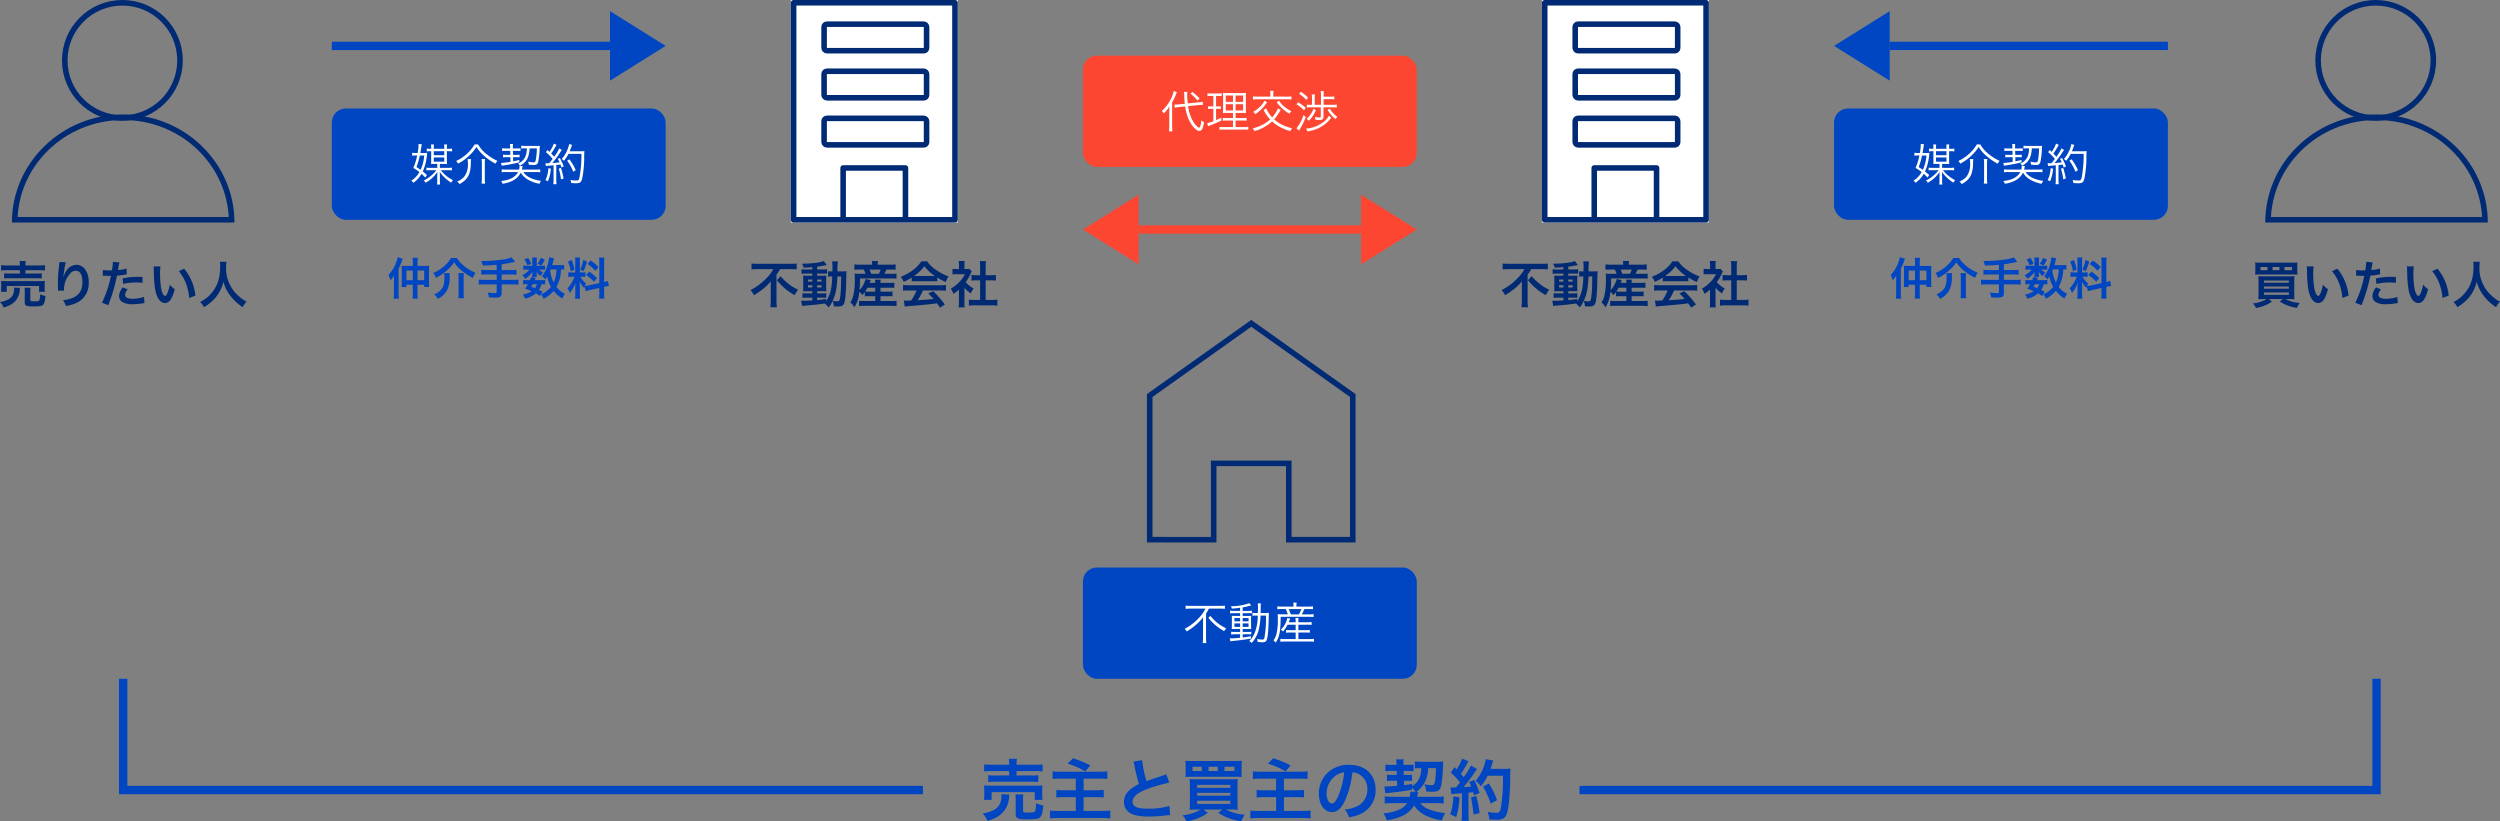 <svg xmlns="http://www.w3.org/2000/svg" width="898.668" height="295.28" viewBox="0 0 898.668 295.28"><rect x="0" y="0" width="898.668" height="295.28" fill="#808080" stroke="none"/><g transform="translate(-13572.72 1624)"><g transform="translate(12772 -3186)"><g transform="translate(536.777 253)"><g transform="translate(548.222 1309)" fill="#fff" stroke="#002a74" stroke-linejoin="round" stroke-width="2"><rect width="60" height="80" stroke="none"/><rect x="1" y="1" width="58" height="78" fill="none"/></g><g transform="translate(559.178 1316.692)" fill="#fff" stroke="#002a74" stroke-width="2"><rect width="38.836" height="11.538" rx="2" stroke="none"/><rect x="1" y="1" width="36.836" height="9.538" rx="1" fill="none"/></g><g transform="translate(559.178 1333.615)" fill="#fff" stroke="#002a74" stroke-width="2"><rect width="38.836" height="11.538" rx="2" stroke="none"/><rect x="1" y="1" width="36.836" height="9.538" rx="1" fill="none"/></g><g transform="translate(559.178 1350.538)" fill="#fff" stroke="#002a74" stroke-width="2"><rect width="38.836" height="11.538" rx="2" stroke="none"/><rect x="1" y="1" width="36.836" height="9.538" rx="1" fill="none"/></g><path d="M12170,1462.759v-19.231h22.4v19.231" transform="translate(-11602.98 -74.144)" fill="none" stroke="#002a74" stroke-linejoin="round" stroke-width="2"/></g><path d="M-36.288-12.258A14.271,14.271,0,0,1-38.844-8.91a21.109,21.109,0,0,1-5.67,4.194,6.452,6.452,0,0,1,1.26,1.836,32.588,32.588,0,0,0,3.42-2.376,16.371,16.371,0,0,0,2.628-2.628c-.018.792-.018,1.026-.018,1.674v5.4a22.668,22.668,0,0,1-.126,2.268h2.322A17.372,17.372,0,0,1-35.154-.81v-9.45a12.146,12.146,0,0,0,1.278-2h3.636c.774,0,1.62.036,2.34.108v-2.124a19.955,19.955,0,0,1-2.394.108H-41.742a23.859,23.859,0,0,1-2.394-.108v2.124c.72-.072,1.692-.108,2.466-.108Zm1.278,4A21.584,21.584,0,0,0-28.62-2.9,10.974,10.974,0,0,1-27.378-4.86a15.481,15.481,0,0,1-3.69-2.3A18.531,18.531,0,0,1-33.7-9.72Zm12.726-3.87h-2.2a10.848,10.848,0,0,1-1.674-.09v1.656a10.848,10.848,0,0,1,1.674-.09h2.2v.774h-1.548c-.792,0-1.26-.018-1.764-.054.036.45.054.792.054,1.638v2.322c0,.882-.018,1.26-.054,1.71.5-.036.936-.054,1.746-.054h1.566v.792H-24.12a10.68,10.68,0,0,1-1.692-.09v1.692A16.172,16.172,0,0,1-24.138-2h1.854v.99c-1.908.108-2.25.126-3.06.126a7.982,7.982,0,0,1-.936-.036l.324,1.926c.432-.072.7-.108,1.044-.144,3.294-.252,4.608-.4,7.074-.756A5.339,5.339,0,0,1-16.416,1.53a11.7,11.7,0,0,0,1.44-2.358,5.309,5.309,0,0,1,.414,1.944c.27.018,1.152.054,1.44.054,1.35,0,1.926-.27,2.25-1.062.45-1.044.684-3.582.774-8.226.054-2.592.054-2.736.126-3.384a14.224,14.224,0,0,1-1.692.072H-13.23a21.576,21.576,0,0,1,.144-3.6h-2.07a11.48,11.48,0,0,1,.108,2.286c0,.558,0,.864-.018,1.314h-.27a7.864,7.864,0,0,1-1.278-.072v1.944A10.955,10.955,0,0,1-15.12-9.63a26.745,26.745,0,0,1-.468,4.752A12.394,12.394,0,0,1-17.3-.738v-.774c-1.692.234-2.3.306-3.24.4V-2h2.016a5.236,5.236,0,0,1,1.26.09V-3.6a12.241,12.241,0,0,1-1.692.072h-1.584V-4.32h1.674c.846,0,1.206,0,1.62.036-.018-.234-.036-.774-.054-1.638v-2.43a14.41,14.41,0,0,1,.054-1.584,14.18,14.18,0,0,1-1.512.054h-1.782v-.774h2.25a6.188,6.188,0,0,1,1.3.072v-1.638a9.511,9.511,0,0,1-1.674.09h-1.872V-13.14c.9-.126,1.8-.27,2.466-.4.234-.054.828-.144.99-.162l-1.08-1.476c-1.224.576-4.32.954-7.848.972a5.946,5.946,0,0,1,.63,1.44c1.35-.072,1.854-.108,3.1-.216Zm0,3.6v.756H-23.85v-.756Zm1.746,0h1.566v.756h-1.566Zm-1.746,2.07v.792H-23.85v-.792Zm1.746,0h1.566v.792h-1.566ZM-11.9-9.63c-.018.594-.018.7-.036,1.26-.018,1.458-.018,1.458-.036,2.088a35.793,35.793,0,0,1-.252,3.726c-.216,1.674-.342,1.89-1.152,1.89a9.449,9.449,0,0,1-1.584-.18c1.1-2.412,1.512-4.5,1.692-8.784Zm8.5,7.164a15.161,15.161,0,0,1,1.656-.072H.342V-.792H-3.78a10.542,10.542,0,0,1-1.692-.09V1.026A14.075,14.075,0,0,1-3.744.936h9.99a12.877,12.877,0,0,1,1.764.108V-.882a14.166,14.166,0,0,1-1.71.09H2.232V-2.538h2.7a13.1,13.1,0,0,1,1.62.072V-4.23a11.863,11.863,0,0,1-1.62.072h-2.7V-5.58H5.454A15.046,15.046,0,0,1,7.2-5.508V-7.416a10.231,10.231,0,0,1-1.728.09H2.232A7.016,7.016,0,0,1,2.3-8.478H.252A6.227,6.227,0,0,1,.324-7.326H-1.692c.216-.522.216-.522.4-.972l-1.818-.414a10.281,10.281,0,0,1-.936,2.3A6.91,6.91,0,0,1-5.31-4.716,37.612,37.612,0,0,0-5.148-8.91H5.976a15.175,15.175,0,0,1,2.016.09v-1.836a14.21,14.21,0,0,1-2.016.09H3.6a15.183,15.183,0,0,0,.756-1.53H5.742a17.184,17.184,0,0,1,1.926.072v-1.944a14.419,14.419,0,0,1-2.034.108H1.224v-.18a5.642,5.642,0,0,1,.108-1.134H-.882a8.464,8.464,0,0,1,.09,1.134v.18H-5.2a13.119,13.119,0,0,1-1.962-.108v1.944A15.209,15.209,0,0,1-5.328-12.1H-3.8a5.789,5.789,0,0,1,.612,1.53H-5.04a18.331,18.331,0,0,1-2.052-.09c.054.594.09,1.26.09,1.98A25.449,25.449,0,0,1-7.56-2.682,8.193,8.193,0,0,1-8.586-.306a7.972,7.972,0,0,1,1.44,1.764A12.306,12.306,0,0,0-5.382-4.176,7.186,7.186,0,0,1-4.338-2.934a11.943,11.943,0,0,0,.936-1.1ZM.342-5.58v1.422H-1.764a15.068,15.068,0,0,1-1.53-.054A9.833,9.833,0,0,0-2.466-5.58Zm-1.458-4.986a12.322,12.322,0,0,0-.612-1.53H2.3a9,9,0,0,1-.684,1.53ZM13.446-7.848a14.4,14.4,0,0,1,1.548-.072h6.012a13.673,13.673,0,0,1,1.62.072v-1.4A19.193,19.193,0,0,0,25.7-7.614a8.016,8.016,0,0,1,.99-2.016,19.026,19.026,0,0,1-4.626-2.43,10.931,10.931,0,0,1-3.042-2.988H16.884a11.853,11.853,0,0,1-2.844,3.024,16.8,16.8,0,0,1-4.518,2.5,8.36,8.36,0,0,1,1.044,1.836,16.937,16.937,0,0,0,2.88-1.548Zm1.566-1.944c-.324,0-.432,0-.738-.018A15.367,15.367,0,0,0,18.018-13.3,14.663,14.663,0,0,0,21.78-9.81c-.342.018-.5.018-.792.018Zm.18,5.2a18.638,18.638,0,0,1-1.926,3.6c-.918.054-1.458.072-1.584.072-.252,0-.558-.018-1.044-.054l.288,2.2A21.4,21.4,0,0,1,13.248.972c.72-.054,4.284-.378,6.066-.54.666-.072,1.746-.2,3.24-.4.306.432.486.684,1.08,1.566L25.362.468A36.837,36.837,0,0,0,21.2-4.338l-1.782.792c1.008,1.044,1.314,1.368,1.89,2-2.52.27-2.52.27-5.706.45A19.567,19.567,0,0,0,17.478-4.59H23.67a16.747,16.747,0,0,1,2.106.108V-6.57a16.948,16.948,0,0,1-2.106.108H12.456a17.679,17.679,0,0,1-2.124-.108v2.088a16.863,16.863,0,0,1,2.124-.108ZM32.4-5.562a9.88,9.88,0,0,0,2.322,2.034,7.677,7.677,0,0,1,.99-1.764A10.613,10.613,0,0,1,32.85-7.578a14.789,14.789,0,0,0,1.8-3.078,5,5,0,0,1,.4-.756l-.864-.936a6.557,6.557,0,0,1-1.044.054H32.4V-13.77a7.672,7.672,0,0,1,.108-1.4H30.33a8.265,8.265,0,0,1,.108,1.368v1.512h-.9a10.99,10.99,0,0,1-1.422-.072v2a12.325,12.325,0,0,1,1.512-.072h2.934A10.7,10.7,0,0,1,30.6-7.668a12.415,12.415,0,0,1-3.1,2.43,6.974,6.974,0,0,1,.918,1.872,12.13,12.13,0,0,0,2-1.53V-.378a10.768,10.768,0,0,1-.108,1.872H32.49A12.781,12.781,0,0,1,32.4-.342Zm7.632-2.664H41.94c.63,0,1.188.036,1.764.09V-10.17a11.707,11.707,0,0,1-1.764.09H40.032v-3.168a10.552,10.552,0,0,1,.126-1.872h-2.25a12.74,12.74,0,0,1,.126,1.872v3.168h-1.35a12.151,12.151,0,0,1-1.764-.09v2.034c.576-.054,1.152-.09,1.764-.09h1.35v7.038H36.072A16.322,16.322,0,0,1,34-1.3V.882A14.516,14.516,0,0,1,36.036.756h6.156a14.78,14.78,0,0,1,2.052.126V-1.3a15.439,15.439,0,0,1-2.052.108h-2.16Z" transform="translate(1115 1671)" fill="#002a74"/></g><g transform="translate(13042 -3186)"><g transform="translate(536.777 253)"><g transform="translate(548.222 1309)" fill="#fff" stroke="#002a74" stroke-linejoin="round" stroke-width="2"><rect width="60" height="80" stroke="none"/><rect x="1" y="1" width="58" height="78" fill="none"/></g><g transform="translate(559.178 1316.692)" fill="#fff" stroke="#002a74" stroke-width="2"><rect width="38.836" height="11.538" rx="2" stroke="none"/><rect x="1" y="1" width="36.836" height="9.538" rx="1" fill="none"/></g><g transform="translate(559.178 1333.615)" fill="#fff" stroke="#002a74" stroke-width="2"><rect width="38.836" height="11.538" rx="2" stroke="none"/><rect x="1" y="1" width="36.836" height="9.538" rx="1" fill="none"/></g><g transform="translate(559.178 1350.538)" fill="#fff" stroke="#002a74" stroke-width="2"><rect width="38.836" height="11.538" rx="2" stroke="none"/><rect x="1" y="1" width="36.836" height="9.538" rx="1" fill="none"/></g><path d="M12170,1462.759v-19.231h22.4v19.231" transform="translate(-11602.98 -74.144)" fill="none" stroke="#002a74" stroke-linejoin="round" stroke-width="2"/></g><path d="M-36.288-12.258A14.271,14.271,0,0,1-38.844-8.91a21.109,21.109,0,0,1-5.67,4.194,6.452,6.452,0,0,1,1.26,1.836,32.588,32.588,0,0,0,3.42-2.376,16.371,16.371,0,0,0,2.628-2.628c-.018.792-.018,1.026-.018,1.674v5.4a22.668,22.668,0,0,1-.126,2.268h2.322A17.372,17.372,0,0,1-35.154-.81v-9.45a12.146,12.146,0,0,0,1.278-2h3.636c.774,0,1.62.036,2.34.108v-2.124a19.955,19.955,0,0,1-2.394.108H-41.742a23.859,23.859,0,0,1-2.394-.108v2.124c.72-.072,1.692-.108,2.466-.108Zm1.278,4A21.584,21.584,0,0,0-28.62-2.9,10.974,10.974,0,0,1-27.378-4.86a15.481,15.481,0,0,1-3.69-2.3A18.531,18.531,0,0,1-33.7-9.72Zm12.726-3.87h-2.2a10.848,10.848,0,0,1-1.674-.09v1.656a10.848,10.848,0,0,1,1.674-.09h2.2v.774h-1.548c-.792,0-1.26-.018-1.764-.054.036.45.054.792.054,1.638v2.322c0,.882-.018,1.26-.054,1.71.5-.036.936-.054,1.746-.054h1.566v.792H-24.12a10.68,10.68,0,0,1-1.692-.09v1.692A16.172,16.172,0,0,1-24.138-2h1.854v.99c-1.908.108-2.25.126-3.06.126a7.982,7.982,0,0,1-.936-.036l.324,1.926c.432-.072.7-.108,1.044-.144,3.294-.252,4.608-.4,7.074-.756A5.339,5.339,0,0,1-16.416,1.53a11.7,11.7,0,0,0,1.44-2.358,5.309,5.309,0,0,1,.414,1.944c.27.018,1.152.054,1.44.054,1.35,0,1.926-.27,2.25-1.062.45-1.044.684-3.582.774-8.226.054-2.592.054-2.736.126-3.384a14.224,14.224,0,0,1-1.692.072H-13.23a21.576,21.576,0,0,1,.144-3.6h-2.07a11.48,11.48,0,0,1,.108,2.286c0,.558,0,.864-.018,1.314h-.27a7.864,7.864,0,0,1-1.278-.072v1.944A10.955,10.955,0,0,1-15.12-9.63a26.745,26.745,0,0,1-.468,4.752A12.394,12.394,0,0,1-17.3-.738v-.774c-1.692.234-2.3.306-3.24.4V-2h2.016a5.236,5.236,0,0,1,1.26.09V-3.6a12.241,12.241,0,0,1-1.692.072h-1.584V-4.32h1.674c.846,0,1.206,0,1.62.036-.018-.234-.036-.774-.054-1.638v-2.43a14.41,14.41,0,0,1,.054-1.584,14.18,14.18,0,0,1-1.512.054h-1.782v-.774h2.25a6.188,6.188,0,0,1,1.3.072v-1.638a9.511,9.511,0,0,1-1.674.09h-1.872V-13.14c.9-.126,1.8-.27,2.466-.4.234-.054.828-.144.99-.162l-1.08-1.476c-1.224.576-4.32.954-7.848.972a5.946,5.946,0,0,1,.63,1.44c1.35-.072,1.854-.108,3.1-.216Zm0,3.6v.756H-23.85v-.756Zm1.746,0h1.566v.756h-1.566Zm-1.746,2.07v.792H-23.85v-.792Zm1.746,0h1.566v.792h-1.566ZM-11.9-9.63c-.018.594-.018.7-.036,1.26-.018,1.458-.018,1.458-.036,2.088a35.793,35.793,0,0,1-.252,3.726c-.216,1.674-.342,1.89-1.152,1.89a9.449,9.449,0,0,1-1.584-.18c1.1-2.412,1.512-4.5,1.692-8.784Zm8.5,7.164a15.161,15.161,0,0,1,1.656-.072H.342V-.792H-3.78a10.542,10.542,0,0,1-1.692-.09V1.026A14.075,14.075,0,0,1-3.744.936h9.99a12.877,12.877,0,0,1,1.764.108V-.882a14.166,14.166,0,0,1-1.71.09H2.232V-2.538h2.7a13.1,13.1,0,0,1,1.62.072V-4.23a11.863,11.863,0,0,1-1.62.072h-2.7V-5.58H5.454A15.046,15.046,0,0,1,7.2-5.508V-7.416a10.231,10.231,0,0,1-1.728.09H2.232A7.016,7.016,0,0,1,2.3-8.478H.252A6.227,6.227,0,0,1,.324-7.326H-1.692c.216-.522.216-.522.4-.972l-1.818-.414a10.281,10.281,0,0,1-.936,2.3A6.91,6.91,0,0,1-5.31-4.716,37.612,37.612,0,0,0-5.148-8.91H5.976a15.175,15.175,0,0,1,2.016.09v-1.836a14.21,14.21,0,0,1-2.016.09H3.6a15.183,15.183,0,0,0,.756-1.53H5.742a17.184,17.184,0,0,1,1.926.072v-1.944a14.419,14.419,0,0,1-2.034.108H1.224v-.18a5.642,5.642,0,0,1,.108-1.134H-.882a8.464,8.464,0,0,1,.09,1.134v.18H-5.2a13.119,13.119,0,0,1-1.962-.108v1.944A15.209,15.209,0,0,1-5.328-12.1H-3.8a5.789,5.789,0,0,1,.612,1.53H-5.04a18.331,18.331,0,0,1-2.052-.09c.054.594.09,1.26.09,1.98A25.449,25.449,0,0,1-7.56-2.682,8.193,8.193,0,0,1-8.586-.306a7.972,7.972,0,0,1,1.44,1.764A12.306,12.306,0,0,0-5.382-4.176,7.186,7.186,0,0,1-4.338-2.934a11.943,11.943,0,0,0,.936-1.1ZM.342-5.58v1.422H-1.764a15.068,15.068,0,0,1-1.53-.054A9.833,9.833,0,0,0-2.466-5.58Zm-1.458-4.986a12.322,12.322,0,0,0-.612-1.53H2.3a9,9,0,0,1-.684,1.53ZM13.446-7.848a14.4,14.4,0,0,1,1.548-.072h6.012a13.673,13.673,0,0,1,1.62.072v-1.4A19.193,19.193,0,0,0,25.7-7.614a8.016,8.016,0,0,1,.99-2.016,19.026,19.026,0,0,1-4.626-2.43,10.931,10.931,0,0,1-3.042-2.988H16.884a11.853,11.853,0,0,1-2.844,3.024,16.8,16.8,0,0,1-4.518,2.5,8.36,8.36,0,0,1,1.044,1.836,16.937,16.937,0,0,0,2.88-1.548Zm1.566-1.944c-.324,0-.432,0-.738-.018A15.367,15.367,0,0,0,18.018-13.3,14.663,14.663,0,0,0,21.78-9.81c-.342.018-.5.018-.792.018Zm.18,5.2a18.638,18.638,0,0,1-1.926,3.6c-.918.054-1.458.072-1.584.072-.252,0-.558-.018-1.044-.054l.288,2.2A21.4,21.4,0,0,1,13.248.972c.72-.054,4.284-.378,6.066-.54.666-.072,1.746-.2,3.24-.4.306.432.486.684,1.08,1.566L25.362.468A36.837,36.837,0,0,0,21.2-4.338l-1.782.792c1.008,1.044,1.314,1.368,1.89,2-2.52.27-2.52.27-5.706.45A19.567,19.567,0,0,0,17.478-4.59H23.67a16.747,16.747,0,0,1,2.106.108V-6.57a16.948,16.948,0,0,1-2.106.108H12.456a17.679,17.679,0,0,1-2.124-.108v2.088a16.863,16.863,0,0,1,2.124-.108ZM32.4-5.562a9.88,9.88,0,0,0,2.322,2.034,7.677,7.677,0,0,1,.99-1.764A10.613,10.613,0,0,1,32.85-7.578a14.789,14.789,0,0,0,1.8-3.078,5,5,0,0,1,.4-.756l-.864-.936a6.557,6.557,0,0,1-1.044.054H32.4V-13.77a7.672,7.672,0,0,1,.108-1.4H30.33a8.265,8.265,0,0,1,.108,1.368v1.512h-.9a10.99,10.99,0,0,1-1.422-.072v2a12.325,12.325,0,0,1,1.512-.072h2.934A10.7,10.7,0,0,1,30.6-7.668a12.415,12.415,0,0,1-3.1,2.43,6.974,6.974,0,0,1,.918,1.872,12.13,12.13,0,0,0,2-1.53V-.378a10.768,10.768,0,0,1-.108,1.872H32.49A12.781,12.781,0,0,1,32.4-.342Zm7.632-2.664H41.94c.63,0,1.188.036,1.764.09V-10.17a11.707,11.707,0,0,1-1.764.09H40.032v-3.168a10.552,10.552,0,0,1,.126-1.872h-2.25a12.74,12.74,0,0,1,.126,1.872v3.168h-1.35a12.151,12.151,0,0,1-1.764-.09v2.034c.576-.054,1.152-.09,1.764-.09h1.35v7.038H36.072A16.322,16.322,0,0,1,34-1.3V.882A14.516,14.516,0,0,1,36.036.756h6.156a14.78,14.78,0,0,1,2.052.126V-1.3a15.439,15.439,0,0,1-2.052.108h-2.16Z" transform="translate(1115 1671)" fill="#002a74"/></g><g transform="translate(13162 -5525)"><path d="M-37.134-13.572h-4.572a15.541,15.541,0,0,1-2.178-.108v1.908a17.2,17.2,0,0,1,2.124-.09h4.626v1.188h-3.834a11.491,11.491,0,0,1-1.818-.09V-8.91a16.246,16.246,0,0,1,1.818-.072h9.846a15.794,15.794,0,0,1,1.836.072v-1.854a11.611,11.611,0,0,1-1.836.09h-4.014v-1.188h4.914a20.769,20.769,0,0,1,2.106.09V-13.68a15.419,15.419,0,0,1-2.16.108h-4.86v-.216a5.552,5.552,0,0,1,.108-1.386h-2.2a7.41,7.41,0,0,1,.09,1.386ZM-41.868-4.1V-6.192H-30.24V-4.1h2.106a7.051,7.051,0,0,1-.09-1.314V-6.732a8.151,8.151,0,0,1,.072-1.278c-.63.054-1.08.072-1.944.072h-11.9A18.461,18.461,0,0,1-43.92-8.01a9.566,9.566,0,0,1,.072,1.332V-5.4a7.327,7.327,0,0,1-.09,1.3Zm2.61-1.53a3.432,3.432,0,0,1,.054.576,6.065,6.065,0,0,1-.288,1.692,3.946,3.946,0,0,1-2.322,2.232,7.76,7.76,0,0,1-2.466.666,7.069,7.069,0,0,1,1.3,2A11.2,11.2,0,0,0-41.04.846,8.273,8.273,0,0,0-38.916-.63,6.678,6.678,0,0,0-37.17-4.752a4.1,4.1,0,0,1,.108-.774Zm5.868,1.458a7.387,7.387,0,0,1,.09-1.4h-2.16a10.143,10.143,0,0,1,.072,1.494V-.4c0,1.314.486,1.548,3.222,1.548,2.07,0,2.916-.126,3.33-.522.486-.45.756-1.422.9-3.24a6.2,6.2,0,0,1-1.926-.612A5.563,5.563,0,0,1-30.186-.99c-.162.234-.558.306-1.818.306-1.224,0-1.386-.072-1.386-.54ZM-22.9-14.832a4.23,4.23,0,0,1-.054.612l-.27,2.232c-.144,1.242-.252,3.24-.252,4.7,0,.36.036,1.692.054,2.214v.342a1.4,1.4,0,0,1-.018.234l2.16-.036v-.378a8.63,8.63,0,0,1,2.268-5.814,2.679,2.679,0,0,1,1.944-.954c1.548,0,2.412,1.44,2.412,4.032,0,2.736-.954,4.446-3.042,5.508a10.507,10.507,0,0,1-3.942,1.026,6.885,6.885,0,0,1,1.062,2.124A15.351,15.351,0,0,0-17.046,0,7.566,7.566,0,0,0-12.4-7.4a7.538,7.538,0,0,0-1.3-4.788,3.769,3.769,0,0,0-3.078-1.62A4.3,4.3,0,0,0-20.2-11.97,7.277,7.277,0,0,0-21.33-9.828a3.952,3.952,0,0,1-.108.4h-.054c.036-.432.108-1.044.234-1.8a17.657,17.657,0,0,1,.648-3.474Zm15.57,4.968a2.688,2.688,0,0,1,.342-.018c.144,0,.4,0,.72.018.306.018.486.018.576.018h1.044a1.524,1.524,0,0,0,.234-.018A38.457,38.457,0,0,1-7.632-.18L-5.364.7A61.026,61.026,0,0,0-3.348-5.256C-2.88-6.894-2.43-8.8-2.232-9.918A24.538,24.538,0,0,0,.72-10.3c.432-.072.432-.072.576-.09l-.09-2.07a14.939,14.939,0,0,1-3.078.54c.072-.414.09-.522.18-1.026A10.228,10.228,0,0,1-1.35-14.67l-2.376-.216a2.443,2.443,0,0,1,.018.324,21.848,21.848,0,0,1-.342,2.754c-.414.018-.612.018-.828.018a14.321,14.321,0,0,1-2.412-.162Zm14.274.4c-1.134-.018-1.3-.018-1.782-.018A23.1,23.1,0,0,0-.2-8.91l.162,1.98a19.426,19.426,0,0,1,4.752-.522,18.739,18.739,0,0,1,2.268.126ZM-.144-5.688A5.076,5.076,0,0,0-1.476-2.574,2.6,2.6,0,0,0-.2-.36,7.309,7.309,0,0,0,3.42.36,20.947,20.947,0,0,0,6.768.072c.414-.072.558-.09.882-.126L7.488-2.268A13.776,13.776,0,0,1,3.4-1.6C1.6-1.6.7-2.07.7-2.988a2.986,2.986,0,0,1,.936-1.98Zm11.07-7.542A8.6,8.6,0,0,1,11-12.078c.072,4.986.4,7.6,1.134,9.4.72,1.728,1.692,2.61,2.9,2.61,1.53,0,2.574-1.458,3.51-4.968a8.885,8.885,0,0,1-1.8-1.638,13.27,13.27,0,0,1-.954,3.258c-.216.5-.468.774-.738.774-.576,0-1.152-1.152-1.458-3.024a33.684,33.684,0,0,1-.342-4.824,20.925,20.925,0,0,1,.144-2.736Zm9.09,1.71a15.712,15.712,0,0,1,2.556,4.428,18.247,18.247,0,0,1,1.152,5.2l2.232-.846a17.946,17.946,0,0,0-4.05-9.684Zm14.778-3.366a11.774,11.774,0,0,1,.072,1.512c0,4.32-.972,7.272-3.294,9.936A12,12,0,0,1,27.648-.432a5.385,5.385,0,0,1,1.4,1.854,15.182,15.182,0,0,0,2.79-2.07A12.532,12.532,0,0,0,34.614-4.1a12.88,12.88,0,0,0,1.4-3.636,14.231,14.231,0,0,0,2.394,4.914,17.522,17.522,0,0,0,4.572,4.248,6.7,6.7,0,0,1,1.4-2A11.987,11.987,0,0,1,41.6-2.52a12.065,12.065,0,0,1-2.844-3.42,12.921,12.921,0,0,1-1.764-7.092,11.908,11.908,0,0,1,.126-1.854Z" transform="translate(455 4010)" fill="#002a74"/><g transform="translate(-20 90)"><g transform="translate(453 3811)" fill="none" stroke="#002a74" stroke-width="2"><circle cx="21.714" cy="21.714" r="21.714" stroke="none"/><circle cx="21.714" cy="21.714" r="20.714" fill="none"/></g><g transform="translate(435 3852.143)" fill="none"><path d="M80,38.857H0A37.662,37.662,0,0,1,3.143,23.732a38.687,38.687,0,0,1,8.572-12.351A39.952,39.952,0,0,1,24.43,3.054a41.22,41.22,0,0,1,31.139,0,39.952,39.952,0,0,1,12.714,8.328,38.686,38.686,0,0,1,8.572,12.351A37.663,37.663,0,0,1,80,38.856Z" stroke="none"/><path d="M 77.946 36.857 C 77.712 32.594 76.732 28.457 75.023 24.531 C 73.113 20.144 70.376 16.202 66.891 12.816 C 63.401 9.425 59.336 6.763 54.81 4.904 C 50.121 2.977 45.138 2 40 2 C 34.862 2 29.879 2.977 25.19 4.904 C 20.664 6.763 16.599 9.425 13.109 12.816 C 9.624 16.202 6.887 20.144 4.977 24.531 C 3.268 28.457 2.288 32.594 2.054 36.857 L 77.946 36.857 M 80 38.857 L -3.494083102850709e-06 38.857 C -1.52587890625e-05 33.61 1.058 28.522 3.143 23.732 C 5.158 19.105 8.042 14.95 11.716 11.381 C 15.389 7.813 19.667 5.011 24.43 3.054 C 29.362 1.027 34.6 3.789026550293784e-06 40 3.789026550293784e-06 C 45.4 3.789026550293784e-06 50.638 1.027 55.57 3.054 C 60.333 5.011 64.611 7.813 68.284 11.381 C 71.958 14.95 74.842 19.105 76.857 23.732 C 78.942 28.523 80 33.611 80 38.856 L 80 38.857 Z" stroke="none" fill="#002a74"/></g></g></g><g transform="translate(13972 -5525)"><path d="M-39.51-1.494A12.057,12.057,0,0,1-44.442.072a4.443,4.443,0,0,1,1.1,1.638A14.259,14.259,0,0,0-40.068.774,9.531,9.531,0,0,0-37.6-.612l-1.116-.882h5.04l-1.08.882A12.836,12.836,0,0,0-32.094.756a14.327,14.327,0,0,0,3.528.9A6.553,6.553,0,0,1-27.594-.09a13.67,13.67,0,0,1-5.148-1.4h1.332c.774,0,1.314.018,1.908.072a17.926,17.926,0,0,1-.072-2.052V-7.668A20.524,20.524,0,0,1-29.5-9.72c-.5.036-.936.054-1.98.054h-9.126c-.954,0-1.332-.018-1.89-.054a19.449,19.449,0,0,1,.09,2.034v4.14a19.4,19.4,0,0,1-.09,2.124c.63-.054,1.17-.072,1.944-.072Zm-.954-6.66h8.946v.792h-8.946Zm0,2.16h8.946v.756h-8.946Zm0,2.124h8.946v.864h-8.946Zm11.988-9.27a11.774,11.774,0,0,1,.072-1.512,18.589,18.589,0,0,1-2.034.072H-41.616a18.8,18.8,0,0,1-2.034-.072,9.342,9.342,0,0,1,.09,1.512v1.4a8.269,8.269,0,0,1-.09,1.458c.4-.036.972-.054,1.872-.054h11.484c.99,0,1.458.018,1.89.054a10.376,10.376,0,0,1-.072-1.458ZM-39.2-11.88h-2.5v-1.152h2.5Zm4.3,0h-2.484v-1.152H-34.9Zm1.818,0v-1.152H-30.4v1.152Zm8.01-1.35A8.6,8.6,0,0,1-25-12.078c.072,4.986.4,7.6,1.134,9.4.72,1.728,1.692,2.61,2.9,2.61,1.53,0,2.574-1.458,3.51-4.968a8.885,8.885,0,0,1-1.8-1.638,13.27,13.27,0,0,1-.954,3.258c-.216.5-.468.774-.738.774-.576,0-1.152-1.152-1.458-3.024a33.684,33.684,0,0,1-.342-4.824,20.926,20.926,0,0,1,.144-2.736Zm9.09,1.71a15.712,15.712,0,0,1,2.556,4.428,18.247,18.247,0,0,1,1.152,5.2l2.232-.846a17.946,17.946,0,0,0-4.05-9.684Zm8.658,1.656a2.688,2.688,0,0,1,.342-.018c.144,0,.4,0,.72.018.306.018.486.018.576.018h1.044a1.524,1.524,0,0,0,.234-.018A38.457,38.457,0,0,1-7.632-.18L-5.364.7A61.026,61.026,0,0,0-3.348-5.256C-2.88-6.894-2.43-8.8-2.232-9.918A24.538,24.538,0,0,0,.72-10.3c.432-.072.432-.072.576-.09l-.09-2.07a14.939,14.939,0,0,1-3.078.54c.072-.414.09-.522.18-1.026A10.228,10.228,0,0,1-1.35-14.67l-2.376-.216a2.443,2.443,0,0,1,.018.324,21.848,21.848,0,0,1-.342,2.754c-.414.018-.612.018-.828.018a14.321,14.321,0,0,1-2.412-.162Zm14.274.4c-1.134-.018-1.3-.018-1.782-.018A23.1,23.1,0,0,0-.2-8.91l.162,1.98a19.426,19.426,0,0,1,4.752-.522,18.739,18.739,0,0,1,2.268.126ZM-.144-5.688A5.076,5.076,0,0,0-1.476-2.574,2.6,2.6,0,0,0-.2-.36,7.309,7.309,0,0,0,3.42.36,20.947,20.947,0,0,0,6.768.072c.414-.072.558-.09.882-.126L7.488-2.268A13.776,13.776,0,0,1,3.4-1.6C1.6-1.6.7-2.07.7-2.988a2.986,2.986,0,0,1,.936-1.98Zm11.07-7.542A8.6,8.6,0,0,1,11-12.078c.072,4.986.4,7.6,1.134,9.4.72,1.728,1.692,2.61,2.9,2.61,1.53,0,2.574-1.458,3.51-4.968a8.885,8.885,0,0,1-1.8-1.638,13.27,13.27,0,0,1-.954,3.258c-.216.5-.468.774-.738.774-.576,0-1.152-1.152-1.458-3.024a33.684,33.684,0,0,1-.342-4.824,20.925,20.925,0,0,1,.144-2.736Zm9.09,1.71a15.712,15.712,0,0,1,2.556,4.428,18.247,18.247,0,0,1,1.152,5.2l2.232-.846a17.946,17.946,0,0,0-4.05-9.684Zm14.778-3.366a11.774,11.774,0,0,1,.072,1.512c0,4.32-.972,7.272-3.294,9.936A12,12,0,0,1,27.648-.432a5.385,5.385,0,0,1,1.4,1.854,15.182,15.182,0,0,0,2.79-2.07A12.532,12.532,0,0,0,34.614-4.1a12.88,12.88,0,0,0,1.4-3.636,14.231,14.231,0,0,0,2.394,4.914,17.522,17.522,0,0,0,4.572,4.248,6.7,6.7,0,0,1,1.4-2A11.987,11.987,0,0,1,41.6-2.52a12.065,12.065,0,0,1-2.844-3.42,12.921,12.921,0,0,1-1.764-7.092,11.908,11.908,0,0,1,.126-1.854Z" transform="translate(455 4010)" fill="#002a74"/><g transform="translate(-20 90)"><g transform="translate(453 3811)" fill="none" stroke="#002a74" stroke-width="2"><circle cx="21.714" cy="21.714" r="21.714" stroke="none"/><circle cx="21.714" cy="21.714" r="20.714" fill="none"/></g><g transform="translate(435 3852.143)" fill="none"><path d="M80,38.857H0A37.662,37.662,0,0,1,3.143,23.732a38.687,38.687,0,0,1,8.572-12.351A39.952,39.952,0,0,1,24.43,3.054a41.22,41.22,0,0,1,31.139,0,39.952,39.952,0,0,1,12.714,8.328,38.686,38.686,0,0,1,8.572,12.351A37.663,37.663,0,0,1,80,38.856Z" stroke="none"/><path d="M 77.946 36.857 C 77.712 32.594 76.732 28.457 75.023 24.531 C 73.113 20.144 70.376 16.202 66.891 12.816 C 63.401 9.425 59.336 6.763 54.81 4.904 C 50.121 2.977 45.138 2 40 2 C 34.862 2 29.879 2.977 25.19 4.904 C 20.664 6.763 16.599 9.425 13.109 12.816 C 9.624 16.202 6.887 20.144 4.977 24.531 C 3.268 28.457 2.288 32.594 2.054 36.857 L 77.946 36.857 M 80 38.857 L -3.494083102850709e-06 38.857 C -1.52587890625e-05 33.61 1.058 28.522 3.143 23.732 C 5.158 19.105 8.042 14.95 11.716 11.381 C 15.389 7.813 19.667 5.011 24.43 3.054 C 29.362 1.027 34.6 3.789026550293784e-06 40 3.789026550293784e-06 C 45.4 3.789026550293784e-06 50.638 1.027 55.57 3.054 C 60.333 5.011 64.611 7.813 68.284 11.381 C 71.958 14.95 74.842 19.105 76.857 23.732 C 78.942 28.523 80 33.611 80 38.856 L 80 38.857 Z" stroke="none" fill="#002a74"/></g></g></g><g transform="translate(13169 -2955)"><path d="M-30.9-10.4h-2.48a12.228,12.228,0,0,1-1.536-.064,10.808,10.808,0,0,1,.064,1.392V-4.64a13.7,13.7,0,0,1-.08,1.84h1.744v-.848H-30.9V-.672a15.917,15.917,0,0,1-.1,2h1.9a15.683,15.683,0,0,1-.1-2.016v-2.96H-26.8v.816h1.808a12.338,12.338,0,0,1-.08-1.808V-9.008a11.934,11.934,0,0,1,.064-1.456,13.118,13.118,0,0,1-1.52.064h-2.656v-1.04a12.2,12.2,0,0,1,.1-1.9h-1.9a12.319,12.319,0,0,1,.1,1.9Zm0,1.648V-5.28h-2.272V-8.752Zm1.712,3.472V-8.752H-26.8V-5.28ZM-37.68-.5a10.993,10.993,0,0,1-.112,1.872h1.9A13.455,13.455,0,0,1-36-.48V-9.44c.352-.688.768-1.584.96-2.1.256-.72.256-.72.336-.928.032-.08.16-.416.192-.528l-1.824-.544a11.794,11.794,0,0,1-.624,2.112,12.554,12.554,0,0,1-2.688,4.256,9.527,9.527,0,0,1,.72,1.936,10.225,10.225,0,0,0,1.3-1.744c-.032.624-.048,1.232-.048,1.776Zm20.544-12.768a11.863,11.863,0,0,1-2.56,3.008,13.571,13.571,0,0,1-3.84,2.384A6.589,6.589,0,0,1-22.592-6.1a18.329,18.329,0,0,0,3.936-2.672,14.9,14.9,0,0,0,2.624-2.944,12.141,12.141,0,0,0,2.72,2.992A20.168,20.168,0,0,0-9.28-6.1a10.646,10.646,0,0,1,.912-1.872,15.488,15.488,0,0,1-5.264-3.472,8.705,8.705,0,0,1-1.424-1.824Zm-2.5,5.456A6.121,6.121,0,0,1-19.52-6.64c0,2.864-.4,4.112-1.7,5.248A6.772,6.772,0,0,1-23.2-.192a6.7,6.7,0,0,1,1.312,1.616A7.456,7.456,0,0,0-18.624-1.6a9.791,9.791,0,0,0,.976-4.88,9.3,9.3,0,0,1,.064-1.328Zm5.088,0a11.627,11.627,0,0,1,.112,1.76V-.7a13.777,13.777,0,0,1-.112,1.888H-12.5a14.343,14.343,0,0,1-.112-1.9V-6.032a10.911,10.911,0,0,1,.1-1.776ZM-.736-8.928H-4.32a15.631,15.631,0,0,1-1.984-.1v1.792a18.615,18.615,0,0,1,2-.1H-.736v1.936H-5.2a15.348,15.348,0,0,1-1.968-.1V-3.68a16.054,16.054,0,0,1,1.968-.1H-.736v2.64c0,.384-.144.5-.608.5A19.923,19.923,0,0,1-4.016-.864,4.9,4.9,0,0,1-3.536.88c.912.08,1.7.112,2.176.112A5.128,5.128,0,0,0,.432.736c.4-.176.624-.672.624-1.376V-3.776h4.1a15.946,15.946,0,0,1,1.952.1V-5.488a15.239,15.239,0,0,1-1.952.1h-4.1V-7.328H4.4a16.607,16.607,0,0,1,1.968.1V-9.024a15.917,15.917,0,0,1-2,.1H1.056v-2.08A42.665,42.665,0,0,0,5.9-11.9L4.592-13.5a11.212,11.212,0,0,1-2.96.768,49.652,49.652,0,0,1-7.168.544H-6.32a8.862,8.862,0,0,1,.592,1.648c2.1-.048,2.9-.1,4.992-.288Zm24.24-1.84a8.665,8.665,0,0,1-1.5.08H19.216c.176-.624.32-1.168.416-1.584.128-.544.16-.688.224-.88L18.1-13.5a11.6,11.6,0,0,1-.384,2.176,11.746,11.746,0,0,1-2.16,4.608A5.615,5.615,0,0,1,16.7-5.568c.336-.448.448-.608.736-1.056a10.921,10.921,0,0,0,1.344,3.76,9.932,9.932,0,0,1-2.272,2,9.776,9.776,0,0,1-1.264.688,4.947,4.947,0,0,1,.864,1.6A12.411,12.411,0,0,0,19.744-1.44a10.956,10.956,0,0,0,3.12,2.752,7.337,7.337,0,0,1,.928-1.7,8.506,8.506,0,0,1-3.04-2.5,13.077,13.077,0,0,0,1.632-6.272,8.174,8.174,0,0,1,1.12.064ZM20.752-9.152a11.587,11.587,0,0,1-.992,4.7,12.584,12.584,0,0,1-1.28-4.208c.08-.208.08-.208.208-.5Zm-5.024,8.08a8.28,8.28,0,0,0-1.3-.72,5.942,5.942,0,0,0,.96-2.048,6.321,6.321,0,0,1,1.3.08V-5.376A5.657,5.657,0,0,1,15.5-5.3H12.976c.128-.3.192-.416.336-.816l-1.664-.32A11.578,11.578,0,0,1,11.232-5.3h-1.2a6.649,6.649,0,0,1-1.264-.08V-3.76a6.857,6.857,0,0,1,1.264-.08H10.5a13.38,13.38,0,0,1-1.04,1.584c1.136.416,1.568.592,2.368.944A8.75,8.75,0,0,1,8.656-.128a6.988,6.988,0,0,1,.832,1.472,8.392,8.392,0,0,0,3.824-1.9A8.525,8.525,0,0,1,14.8.416Zm-2-2.768a4.127,4.127,0,0,1-.72,1.424c-.48-.208-.688-.288-1.36-.528.288-.432.336-.512.56-.9Zm-.064-6.624v-1.92a6.287,6.287,0,0,1,.064-1.056H11.984a5.113,5.113,0,0,1,.08,1.088v1.888h-1.9a7.614,7.614,0,0,1-1.344-.08v1.536a7.525,7.525,0,0,1,1.328-.08h.864a6.4,6.4,0,0,1-2.56,2A5.442,5.442,0,0,1,9.488-5.76,9.088,9.088,0,0,0,12.1-8.272c-.032.288-.048.544-.048.688v.608A2.946,2.946,0,0,1,12-6.448h1.712a2.4,2.4,0,0,1-.064-.592v-.576c0-.128-.016-.32-.048-.656a5.8,5.8,0,0,0,1.424,1.52,5.146,5.146,0,0,1,.928-1.312,4.33,4.33,0,0,1-1.408-1.024h1.072a7.7,7.7,0,0,1,1.024.048v-1.472a7.379,7.379,0,0,1-1.024.048Zm-4.448-2.3a8.3,8.3,0,0,1,1.072,2.128l1.408-.528a7.98,7.98,0,0,0-1.12-2.112Zm5.888-.544a7.91,7.91,0,0,1-1.136,2.144l1.36.608a13.778,13.778,0,0,0,1.216-2.16ZM31.232-1.328c.352-.112.816-.24,1.52-.4L36.144-2.5V-.56a11.6,11.6,0,0,1-.1,1.9h1.936a11.732,11.732,0,0,1-.1-1.888V-2.88l.16-.032A11.688,11.688,0,0,1,39.584-3.2l-.336-1.824a9.758,9.758,0,0,1-1.36.4v-6.944a11.308,11.308,0,0,1,.1-1.84H36.048a10.95,10.95,0,0,1,.1,1.856V-4.24L32.4-3.408a10.715,10.715,0,0,1-1.472.224,9.33,9.33,0,0,1,.448-.9,8.5,8.5,0,0,1-2.064-2.448h.576a9.306,9.306,0,0,1,1.264.064V-8.128a8.1,8.1,0,0,1-1.232.064h-.752v-3.808a9.552,9.552,0,0,1,.08-1.552H27.424a9.9,9.9,0,0,1,.08,1.568v3.792H26.432a7.946,7.946,0,0,1-1.44-.08v1.7a8.278,8.278,0,0,1,1.44-.08h.832a13.491,13.491,0,0,1-.848,1.808,10.521,10.521,0,0,1-1.728,2.368A4.819,4.819,0,0,1,25.5-.7a11.052,11.052,0,0,0,2.08-3.6c-.032.528-.064,1.28-.064,1.92V-.32a10.36,10.36,0,0,1-.112,1.7h1.856a9.464,9.464,0,0,1-.1-1.664v-2.64c0-.512-.016-.736-.1-1.824A11.837,11.837,0,0,0,30.688-2.5c.08-.256.1-.336.176-.544ZM24.88-11.936a12.91,12.91,0,0,1,.992,3.424l1.344-.576a19.46,19.46,0,0,0-.976-3.456Zm5.5-.64a13.31,13.31,0,0,1-1.1,3.456l1.168.608a19.362,19.362,0,0,0,1.28-3.472ZM31.9-11.12a13.516,13.516,0,0,1,2.832,2.464L35.824-10a15.541,15.541,0,0,0-2.8-2.352Zm-.5,3.952A14,14,0,0,1,34.224-4.7L35.312-6a14.6,14.6,0,0,0-2.784-2.352Z" transform="translate(583 1437)" fill="#0046c2"/><g transform="translate(-117 -2529.968)"><path d="M12.5,0,25,20H0Z" transform="translate(760 3864.968) rotate(90)" fill="#0046c2"/><rect width="100" height="3" transform="translate(740 3878.968) rotate(180)" fill="#0046c2"/></g><g transform="translate(-137 -2446)"><rect width="120" height="40" rx="5" transform="translate(660 3816)" fill="#0046c2"/><path d="M-21.152-6.064h1.312c.416,0,.816.016,1.248.032a8.147,8.147,0,0,1-.048-.96V-10.64h.432a12.328,12.328,0,0,1,1.44.064V-11.6a8.716,8.716,0,0,1-1.44.1h-.432v-.256a7.548,7.548,0,0,1,.08-1.312h-1.088a9.046,9.046,0,0,1,.064,1.312v.256h-3.76v-.24a8.084,8.084,0,0,1,.064-1.328h-1.088a7.775,7.775,0,0,1,.08,1.312v.256h-.176a8.167,8.167,0,0,1-1.408-.1v1.04a7.759,7.759,0,0,1,1.408-.08h.176v3.648c0,.288,0,.5-.032.96a11.047,11.047,0,0,1,1.184-.032h1.04v1.408h-2.432A8.246,8.246,0,0,1-26-4.736v.992a8.357,8.357,0,0,1,1.472-.08h2.112a10.019,10.019,0,0,1-1.7,1.808A12.807,12.807,0,0,1-26.976-.1a2.51,2.51,0,0,1,.688.784A12.146,12.146,0,0,0-24-.944a11.118,11.118,0,0,0,1.968-2.3c-.048.512-.064.976-.064,1.44V-.24a9,9,0,0,1-.1,1.568h1.136a8.542,8.542,0,0,1-.1-1.552v-1.6c0-.416-.016-.88-.064-1.408a13.831,13.831,0,0,0,4.144,3.9,3.55,3.55,0,0,1,.624-.912,12.766,12.766,0,0,1-4.384-3.584H-18.4a11.073,11.073,0,0,1,1.568.08V-4.752a8.663,8.663,0,0,1-1.552.1h-2.768ZM-23.344-8.4h3.76v1.52h-3.76Zm0-.816V-10.64h3.76v1.424ZM-28.192-10c.128-.688.256-1.392.368-2.16.08-.56.112-.784.16-.992l-1.152-.1v.16A18.938,18.938,0,0,1-29.152-10h-.64a7.928,7.928,0,0,1-1.328-.1v1.088a8.215,8.215,0,0,1,1.3-.1h.5a21.639,21.639,0,0,1-1.392,4.48,13.3,13.3,0,0,1,2.208,1.488A8.725,8.725,0,0,1-31.424-.064,2.828,2.828,0,0,1-30.7.72,10.084,10.084,0,0,0-27.76-2.512,16.945,16.945,0,0,1-26.4-1.184l.608-.864A16.532,16.532,0,0,0-27.3-3.36a19.065,19.065,0,0,0,1.552-6.7A10.817,10.817,0,0,1-27.2-10Zm1.408.9a15.2,15.2,0,0,1-1.3,5.152c-.464-.32-.736-.512-1.488-.992a26.1,26.1,0,0,0,1.2-4.16Zm18.128-4a15.306,15.306,0,0,1-6.656,5.968,4.054,4.054,0,0,1,.688.96A17.177,17.177,0,0,0-10.368-9.3a14.523,14.523,0,0,0,2.352-2.88A13.44,13.44,0,0,0-5.392-9.088a21.179,21.179,0,0,0,4.24,2.944A4.2,4.2,0,0,1-.48-7.168a18.129,18.129,0,0,1-4.048-2.56A12.334,12.334,0,0,1-7.44-13.1ZM-11.2-7.824a9.371,9.371,0,0,1,.112,1.536A7.36,7.36,0,0,1-12.24-1.712,6.061,6.061,0,0,1-14.96.256a2.962,2.962,0,0,1,.848.928c2.992-1.632,4.032-3.552,4.08-7.5a12.043,12.043,0,0,1,.1-1.5Zm5.024,0a10.673,10.673,0,0,1,.112,1.648V-.688A11.7,11.7,0,0,1-6.176.992H-4.9A11.615,11.615,0,0,1-5.008-.7V-6.176A10.534,10.534,0,0,1-4.9-7.824Zm19.3,4.672a12.771,12.771,0,0,1,1.792.08V-4.128a12.061,12.061,0,0,1-1.808.1H8.32c.064-.24.112-.464.16-.688A5.5,5.5,0,0,1,8.608-5.3L7.44-5.36c.016.144.032.224.032.3A4.08,4.08,0,0,1,7.3-4.032H2.928a12.818,12.818,0,0,1-1.856-.1v1.056a13.25,13.25,0,0,1,1.856-.08H6.96C5.936-1.3,3.984-.256.848.064a3.4,3.4,0,0,1,.544.992A11.727,11.727,0,0,0,5.152-.112,6.638,6.638,0,0,0,7.92-2.944a7.091,7.091,0,0,0,2.208,2.3A12.973,12.973,0,0,0,14.64,1.072,3.6,3.6,0,0,1,15.2.032C11.936-.48,9.872-1.52,8.88-3.152ZM4.128-10.768l.032,1.44H2.8a8.619,8.619,0,0,1-1.248-.064v.96A8.949,8.949,0,0,1,2.784-8.5H4.192l.032,1.664a20.826,20.826,0,0,1-3.136.384H.864l.192,1.04c.416-.08.48-.1.592-.112a47.409,47.409,0,0,0,5.76-1.136l-.016-.832c-1.008.24-1.376.32-2.208.48L5.152-8.5H6.3a8.214,8.214,0,0,1,1.184.064v-.96a7.838,7.838,0,0,1-1.168.064H5.136L5.1-10.768h1.5a10.882,10.882,0,0,1,1.216.064V-11.7a10.32,10.32,0,0,1-1.216.064H5.072v-.752a4.642,4.642,0,0,1,.064-.864l-1.12.016c.048.4.08.848.1,1.248v.352H2.448a7.24,7.24,0,0,1-1.232-.08v1.024a7.593,7.593,0,0,1,1.232-.08Zm5.952-.9a7.406,7.406,0,0,1-.592,3.152,4.993,4.993,0,0,1-2.544,2.32,3.233,3.233,0,0,1,.688.784C10.016-6.752,10.9-8.352,11.1-11.664H13.7a26.176,26.176,0,0,1-.3,3.712c-.192,1.136-.32,1.312-.944,1.312a8.6,8.6,0,0,1-1.888-.272,3.819,3.819,0,0,1,.256,1.1,13.114,13.114,0,0,0,1.456.112c.16.016.272.016.288.016h.112a2,2,0,0,0,.944-.224,1.546,1.546,0,0,0,.576-1.008,28.717,28.717,0,0,0,.512-4.72,7.721,7.721,0,0,1,.08-.944c-.352.032-.784.048-1.472.048H9.76a11.64,11.64,0,0,1-1.664-.1v1.056a9.366,9.366,0,0,1,1.488-.1Zm6.864,6.352a5.8,5.8,0,0,1,.976-.112c.608-.048.608-.048,1.792-.16V-.432a11.866,11.866,0,0,1-.1,1.648h1.168a11.618,11.618,0,0,1-.1-1.632V-5.68c.608-.064.976-.112,1.1-.128a2.574,2.574,0,0,0,.4-.048c.16.416.208.56.368,1.072l.816-.368a17.332,17.332,0,0,0-1.408-3.04l-.736.288a13.451,13.451,0,0,1,.64,1.264c-1.1.144-1.392.16-2.592.24a35.036,35.036,0,0,0,2.96-4.048c.224-.32.32-.464.464-.656l-.944-.56A16.388,16.388,0,0,1,19.92-8.64c-.336-.4-.592-.688-1.072-1.168a24.529,24.529,0,0,0,1.584-2.512,5.805,5.805,0,0,1,.368-.608l-.992-.448a11.9,11.9,0,0,1-1.584,2.96c-.256-.256-.336-.32-.688-.656l-.592.752a15.868,15.868,0,0,1,2.432,2.448c-.464.624-.624.832-1.216,1.536-.256.016-.736.032-.816.032a3.648,3.648,0,0,1-.576-.048ZM29.728-9.7a44.811,44.811,0,0,1-.688,8.368C28.816-.3,28.64-.112,27.888-.112A12.625,12.625,0,0,1,25.76-.32a3.849,3.849,0,0,1,.272,1.1c.64.064,1.232.1,1.7.1,1.536,0,1.936-.336,2.3-1.872A40.073,40.073,0,0,0,30.72-8.24,24.083,24.083,0,0,1,30.8-10.7a8.66,8.66,0,0,1-1.3.064h-4c.208-.512.336-.832.464-1.184.288-.8.288-.8.416-1.1L25.3-13.2a10.017,10.017,0,0,1-.9,2.64,10.387,10.387,0,0,1-1.792,2.736,2.912,2.912,0,0,1,.832.624,12.445,12.445,0,0,0,1.632-2.5ZM17.856-4.544A11.838,11.838,0,0,1,16.8-.256l.88.416a14.168,14.168,0,0,0,1.056-4.528Zm3.712.16a21.1,21.1,0,0,1,.816,3.856l.928-.3a25.467,25.467,0,0,0-.944-3.808Zm6.112.56a19.179,19.179,0,0,0-2.272-3.9l-.832.48A15.5,15.5,0,0,1,26.768-3.28Z" transform="translate(720 3842)" fill="#fff"/></g></g><g transform="translate(13826 -1456)" fill="none"><path d="M184,27h0l-25,0V-26.334L196.5-53,234-26.334V27l-25,0V-.429H184V27Z" stroke="none"/><path d="M 182.001 25 L 182 -2.429 L 211.001 -2.429 L 211.001 24.997 L 232.001 24.995 L 232.001 -25.302 L 196.5 -50.546 L 161 -25.302 L 161 24.998 L 182.001 25 M 184.001 27 L 159 26.998 L 159 -26.334 L 196.5 -53 L 234.001 -26.334 L 234.001 26.995 L 209.001 26.998 L 209.001 -0.429 L 184 -0.429 L 184.001 27 Z" stroke="none" fill="#002a74"/></g><g transform="translate(13302 -5236)"><rect width="120" height="40" rx="5" transform="translate(660 3816)" fill="#0046c2"/><path d="M-15.952-11.232A12.812,12.812,0,0,1-18.5-7.68,19.108,19.108,0,0,1-23.44-3.952a3.621,3.621,0,0,1,.736.944A22.039,22.039,0,0,0-19.248-5.52,16.309,16.309,0,0,0-16.8-8.112c-.016.64-.032,1.184-.032,1.824V-.576a14.7,14.7,0,0,1-.112,1.728h1.312a11.47,11.47,0,0,1-.112-1.728V-9.44a13.506,13.506,0,0,0,1.024-1.792H-10.7a13.67,13.67,0,0,1,1.728.1V-12.3a12.421,12.421,0,0,1-1.744.1H-21.36a13.145,13.145,0,0,1-1.728-.1v1.168a14.69,14.69,0,0,1,1.744-.1Zm1.024,3.3a17.928,17.928,0,0,0,5.712,4.8,3.71,3.71,0,0,1,.736-.992,15.447,15.447,0,0,1-3.2-1.984,15.066,15.066,0,0,1-2.464-2.48ZM-3.5-10.4h-2.16a9.067,9.067,0,0,1-1.456-.1V-9.5a8.74,8.74,0,0,1,1.44-.08H-3.5v.992H-4.992c-.672,0-1.1-.016-1.52-.048a10.661,10.661,0,0,1,.048,1.408V-5.36c0,.8-.016,1.152-.048,1.5.384-.032.816-.048,1.488-.048H-3.5v1.072h-1.76a8.815,8.815,0,0,1-1.472-.08v.992A13.775,13.775,0,0,1-5.28-2H-3.5V-.752c-1.632.16-2.544.224-3.04.224-.144,0-.416-.016-.672-.032l.208,1.1A7.473,7.473,0,0,1-6.16.416C-3.44.144-1.84-.064.4-.448V-1.3c-1.408.24-1.952.32-2.976.448V-2h1.76A7.977,7.977,0,0,1,.5-1.936V-2.9A9.652,9.652,0,0,1-.96-2.832H-2.576V-3.9h1.6C-.3-3.9.112-3.888.5-3.856a10.855,10.855,0,0,1-.064-1.52V-7.232A8.5,8.5,0,0,1,.5-8.64c-.384.032-.784.048-1.408.048H-2.576v-.992H-.528a7.036,7.036,0,0,1,1.28.064v-.96a7.335,7.335,0,0,1-1.408.08h-1.92v-1.264a21.7,21.7,0,0,0,2.288-.5c.576-.144.576-.144.8-.192l-.7-.816a20.47,20.47,0,0,1-6.672,1.1,2.162,2.162,0,0,1,.4.848c1.216-.1,1.808-.144,2.96-.3Zm0,2.576v1.168H-5.552V-7.824Zm.928,0H-.464v1.168H-2.576ZM-3.5-5.92v1.248H-5.552V-5.92Zm.928,0H-.464v1.248H-2.576ZM3.872-9.648c.016-.544.016-1.088.032-2.224A4.793,4.793,0,0,1,4-13.088H2.816a8.947,8.947,0,0,1,.1,1.84c0,.592,0,1.056-.016,1.6H2.368a8.411,8.411,0,0,1-1.424-.08V-8.64a9.769,9.769,0,0,1,1.488-.08h.416A16.907,16.907,0,0,1,1.616-2.16,8.277,8.277,0,0,1-.24.432a3.574,3.574,0,0,1,.912.688,11.07,11.07,0,0,0,2.512-4.7A24.021,24.021,0,0,0,3.84-8.72H5.808A40.7,40.7,0,0,1,5.232-.688c-.112.48-.288.592-.88.592A8.86,8.86,0,0,1,2.624-.32,4.285,4.285,0,0,1,2.8.752,15.736,15.736,0,0,0,4.5.88C5.376.88,5.808.672,6.032.1c.432-1.04.64-3.3.752-8.128.032-1.008.048-1.328.08-1.68a11.7,11.7,0,0,1-1.424.064ZM16.464-5.44v1.952H14.5a10.909,10.909,0,0,1-1.488-.064v.992A13.227,13.227,0,0,1,14.5-2.624h1.968V-.288H12.416a8.836,8.836,0,0,1-1.456-.08V.7a10.336,10.336,0,0,1,1.472-.1h9.12a10.329,10.329,0,0,1,1.5.1V-.368a8.681,8.681,0,0,1-1.488.08H17.44V-2.624H20.1a12.624,12.624,0,0,1,1.456.064V-3.568a8.374,8.374,0,0,1-1.456.08H17.44V-5.44h3.184a14.358,14.358,0,0,1,1.584.064v-1.04a8.963,8.963,0,0,1-1.584.1H17.44v-.32a6.587,6.587,0,0,1,.08-1.232H16.384a6.484,6.484,0,0,1,.08,1.232v.32h-2.5c.272-.624.448-1.056.56-1.3l-1.04-.24a6.452,6.452,0,0,1-.576,1.664,7.8,7.8,0,0,1-1.776,2.544,3,3,0,0,1,.784.656A11.955,11.955,0,0,0,13.568-5.44ZM15.7-11.952H11.472a9.433,9.433,0,0,1-1.6-.1v1.04a14.414,14.414,0,0,1,1.568-.064h1.44a10.928,10.928,0,0,1,.768,1.92H11.84a12.4,12.4,0,0,1-1.84-.1c.048.464.064,1.248.064,2.1a21.885,21.885,0,0,1-.48,4.96A6.636,6.636,0,0,1,8.5.208a2.934,2.934,0,0,1,.784.816c1.344-1.952,1.776-4.144,1.792-9.3h9.984a13.392,13.392,0,0,1,1.856.08V-9.248a10.614,10.614,0,0,1-1.856.1H18.672a19.6,19.6,0,0,0,.944-1.92H21.04a16.386,16.386,0,0,1,1.664.064v-1.04a10.658,10.658,0,0,1-1.7.1H16.736V-12.3a5.985,5.985,0,0,1,.1-1.088H15.6a6.388,6.388,0,0,1,.1,1.088Zm-.992,2.8a13.289,13.289,0,0,0-.768-1.92h4.592a12.567,12.567,0,0,1-.9,1.92Z" transform="translate(720 3842)" fill="#fff"/></g><g transform="translate(13709 -2955)"><path d="M-30.9-10.4h-2.48a12.228,12.228,0,0,1-1.536-.064,10.808,10.808,0,0,1,.064,1.392V-4.64a13.7,13.7,0,0,1-.08,1.84h1.744v-.848H-30.9V-.672a15.917,15.917,0,0,1-.1,2h1.9a15.683,15.683,0,0,1-.1-2.016v-2.96H-26.8v.816h1.808a12.338,12.338,0,0,1-.08-1.808V-9.008a11.934,11.934,0,0,1,.064-1.456,13.118,13.118,0,0,1-1.52.064h-2.656v-1.04a12.2,12.2,0,0,1,.1-1.9h-1.9a12.319,12.319,0,0,1,.1,1.9Zm0,1.648V-5.28h-2.272V-8.752Zm1.712,3.472V-8.752H-26.8V-5.28ZM-37.68-.5a10.993,10.993,0,0,1-.112,1.872h1.9A13.455,13.455,0,0,1-36-.48V-9.44c.352-.688.768-1.584.96-2.1.256-.72.256-.72.336-.928.032-.08.16-.416.192-.528l-1.824-.544a11.794,11.794,0,0,1-.624,2.112,12.554,12.554,0,0,1-2.688,4.256,9.527,9.527,0,0,1,.72,1.936,10.225,10.225,0,0,0,1.3-1.744c-.032.624-.048,1.232-.048,1.776Zm20.544-12.768a11.863,11.863,0,0,1-2.56,3.008,13.571,13.571,0,0,1-3.84,2.384A6.589,6.589,0,0,1-22.592-6.1a18.329,18.329,0,0,0,3.936-2.672,14.9,14.9,0,0,0,2.624-2.944,12.141,12.141,0,0,0,2.72,2.992A20.168,20.168,0,0,0-9.28-6.1a10.646,10.646,0,0,1,.912-1.872,15.488,15.488,0,0,1-5.264-3.472,8.705,8.705,0,0,1-1.424-1.824Zm-2.5,5.456A6.121,6.121,0,0,1-19.52-6.64c0,2.864-.4,4.112-1.7,5.248A6.772,6.772,0,0,1-23.2-.192a6.7,6.7,0,0,1,1.312,1.616A7.456,7.456,0,0,0-18.624-1.6a9.791,9.791,0,0,0,.976-4.88,9.3,9.3,0,0,1,.064-1.328Zm5.088,0a11.627,11.627,0,0,1,.112,1.76V-.7a13.777,13.777,0,0,1-.112,1.888H-12.5a14.343,14.343,0,0,1-.112-1.9V-6.032a10.911,10.911,0,0,1,.1-1.776ZM-.736-8.928H-4.32a15.631,15.631,0,0,1-1.984-.1v1.792a18.615,18.615,0,0,1,2-.1H-.736v1.936H-5.2a15.348,15.348,0,0,1-1.968-.1V-3.68a16.054,16.054,0,0,1,1.968-.1H-.736v2.64c0,.384-.144.5-.608.5A19.923,19.923,0,0,1-4.016-.864,4.9,4.9,0,0,1-3.536.88c.912.08,1.7.112,2.176.112A5.128,5.128,0,0,0,.432.736c.4-.176.624-.672.624-1.376V-3.776h4.1a15.946,15.946,0,0,1,1.952.1V-5.488a15.239,15.239,0,0,1-1.952.1h-4.1V-7.328H4.4a16.607,16.607,0,0,1,1.968.1V-9.024a15.917,15.917,0,0,1-2,.1H1.056v-2.08A42.665,42.665,0,0,0,5.9-11.9L4.592-13.5a11.212,11.212,0,0,1-2.96.768,49.652,49.652,0,0,1-7.168.544H-6.32a8.862,8.862,0,0,1,.592,1.648c2.1-.048,2.9-.1,4.992-.288Zm24.24-1.84a8.665,8.665,0,0,1-1.5.08H19.216c.176-.624.32-1.168.416-1.584.128-.544.16-.688.224-.88L18.1-13.5a11.6,11.6,0,0,1-.384,2.176,11.746,11.746,0,0,1-2.16,4.608A5.615,5.615,0,0,1,16.7-5.568c.336-.448.448-.608.736-1.056a10.921,10.921,0,0,0,1.344,3.76,9.932,9.932,0,0,1-2.272,2,9.776,9.776,0,0,1-1.264.688,4.947,4.947,0,0,1,.864,1.6A12.411,12.411,0,0,0,19.744-1.44a10.956,10.956,0,0,0,3.12,2.752,7.337,7.337,0,0,1,.928-1.7,8.506,8.506,0,0,1-3.04-2.5,13.077,13.077,0,0,0,1.632-6.272,8.174,8.174,0,0,1,1.12.064ZM20.752-9.152a11.587,11.587,0,0,1-.992,4.7,12.584,12.584,0,0,1-1.28-4.208c.08-.208.08-.208.208-.5Zm-5.024,8.08a8.28,8.28,0,0,0-1.3-.72,5.942,5.942,0,0,0,.96-2.048,6.321,6.321,0,0,1,1.3.08V-5.376A5.657,5.657,0,0,1,15.5-5.3H12.976c.128-.3.192-.416.336-.816l-1.664-.32A11.578,11.578,0,0,1,11.232-5.3h-1.2a6.649,6.649,0,0,1-1.264-.08V-3.76a6.857,6.857,0,0,1,1.264-.08H10.5a13.38,13.38,0,0,1-1.04,1.584c1.136.416,1.568.592,2.368.944A8.75,8.75,0,0,1,8.656-.128a6.988,6.988,0,0,1,.832,1.472,8.392,8.392,0,0,0,3.824-1.9A8.525,8.525,0,0,1,14.8.416Zm-2-2.768a4.127,4.127,0,0,1-.72,1.424c-.48-.208-.688-.288-1.36-.528.288-.432.336-.512.56-.9Zm-.064-6.624v-1.92a6.287,6.287,0,0,1,.064-1.056H11.984a5.113,5.113,0,0,1,.08,1.088v1.888h-1.9a7.614,7.614,0,0,1-1.344-.08v1.536a7.525,7.525,0,0,1,1.328-.08h.864a6.4,6.4,0,0,1-2.56,2A5.442,5.442,0,0,1,9.488-5.76,9.088,9.088,0,0,0,12.1-8.272c-.032.288-.048.544-.048.688v.608A2.946,2.946,0,0,1,12-6.448h1.712a2.4,2.4,0,0,1-.064-.592v-.576c0-.128-.016-.32-.048-.656a5.8,5.8,0,0,0,1.424,1.52,5.146,5.146,0,0,1,.928-1.312,4.33,4.33,0,0,1-1.408-1.024h1.072a7.7,7.7,0,0,1,1.024.048v-1.472a7.379,7.379,0,0,1-1.024.048Zm-4.448-2.3a8.3,8.3,0,0,1,1.072,2.128l1.408-.528a7.98,7.98,0,0,0-1.12-2.112Zm5.888-.544a7.91,7.91,0,0,1-1.136,2.144l1.36.608a13.778,13.778,0,0,0,1.216-2.16ZM31.232-1.328c.352-.112.816-.24,1.52-.4L36.144-2.5V-.56a11.6,11.6,0,0,1-.1,1.9h1.936a11.732,11.732,0,0,1-.1-1.888V-2.88l.16-.032A11.688,11.688,0,0,1,39.584-3.2l-.336-1.824a9.758,9.758,0,0,1-1.36.4v-6.944a11.308,11.308,0,0,1,.1-1.84H36.048a10.95,10.95,0,0,1,.1,1.856V-4.24L32.4-3.408a10.715,10.715,0,0,1-1.472.224,9.33,9.33,0,0,1,.448-.9,8.5,8.5,0,0,1-2.064-2.448h.576a9.306,9.306,0,0,1,1.264.064V-8.128a8.1,8.1,0,0,1-1.232.064h-.752v-3.808a9.552,9.552,0,0,1,.08-1.552H27.424a9.9,9.9,0,0,1,.08,1.568v3.792H26.432a7.946,7.946,0,0,1-1.44-.08v1.7a8.278,8.278,0,0,1,1.44-.08h.832a13.491,13.491,0,0,1-.848,1.808,10.521,10.521,0,0,1-1.728,2.368A4.819,4.819,0,0,1,25.5-.7a11.052,11.052,0,0,0,2.08-3.6c-.032.528-.064,1.28-.064,1.92V-.32a10.36,10.36,0,0,1-.112,1.7h1.856a9.464,9.464,0,0,1-.1-1.664v-2.64c0-.512-.016-.736-.1-1.824A11.837,11.837,0,0,0,30.688-2.5c.08-.256.1-.336.176-.544ZM24.88-11.936a12.91,12.91,0,0,1,.992,3.424l1.344-.576a19.46,19.46,0,0,0-.976-3.456Zm5.5-.64a13.31,13.31,0,0,1-1.1,3.456l1.168.608a19.362,19.362,0,0,0,1.28-3.472ZM31.9-11.12a13.516,13.516,0,0,1,2.832,2.464L35.824-10a15.541,15.541,0,0,0-2.8-2.352Zm-.5,3.952A14,14,0,0,1,34.224-4.7L35.312-6a14.6,14.6,0,0,0-2.784-2.352Z" transform="translate(583 1437)" fill="#0046c2"/><g transform="translate(523 1335)"><path d="M12.5,0,25,20H0Z" transform="translate(0 25) rotate(-90)" fill="#0046c2"/><rect width="100" height="3" transform="translate(20 11)" fill="#0046c2"/></g><g transform="translate(-137 -2446)"><rect width="120" height="40" rx="5" transform="translate(660 3816)" fill="#0046c2"/><path d="M-21.152-6.064h1.312c.416,0,.816.016,1.248.032a8.147,8.147,0,0,1-.048-.96V-10.64h.432a12.328,12.328,0,0,1,1.44.064V-11.6a8.716,8.716,0,0,1-1.44.1h-.432v-.256a7.548,7.548,0,0,1,.08-1.312h-1.088a9.046,9.046,0,0,1,.064,1.312v.256h-3.76v-.24a8.084,8.084,0,0,1,.064-1.328h-1.088a7.775,7.775,0,0,1,.08,1.312v.256h-.176a8.167,8.167,0,0,1-1.408-.1v1.04a7.759,7.759,0,0,1,1.408-.08h.176v3.648c0,.288,0,.5-.032.96a11.047,11.047,0,0,1,1.184-.032h1.04v1.408h-2.432A8.246,8.246,0,0,1-26-4.736v.992a8.357,8.357,0,0,1,1.472-.08h2.112a10.019,10.019,0,0,1-1.7,1.808A12.807,12.807,0,0,1-26.976-.1a2.51,2.51,0,0,1,.688.784A12.146,12.146,0,0,0-24-.944a11.118,11.118,0,0,0,1.968-2.3c-.048.512-.064.976-.064,1.44V-.24a9,9,0,0,1-.1,1.568h1.136a8.542,8.542,0,0,1-.1-1.552v-1.6c0-.416-.016-.88-.064-1.408a13.831,13.831,0,0,0,4.144,3.9,3.55,3.55,0,0,1,.624-.912,12.766,12.766,0,0,1-4.384-3.584H-18.4a11.073,11.073,0,0,1,1.568.08V-4.752a8.663,8.663,0,0,1-1.552.1h-2.768ZM-23.344-8.4h3.76v1.52h-3.76Zm0-.816V-10.64h3.76v1.424ZM-28.192-10c.128-.688.256-1.392.368-2.16.08-.56.112-.784.16-.992l-1.152-.1v.16A18.938,18.938,0,0,1-29.152-10h-.64a7.928,7.928,0,0,1-1.328-.1v1.088a8.215,8.215,0,0,1,1.3-.1h.5a21.639,21.639,0,0,1-1.392,4.48,13.3,13.3,0,0,1,2.208,1.488A8.725,8.725,0,0,1-31.424-.064,2.828,2.828,0,0,1-30.7.72,10.084,10.084,0,0,0-27.76-2.512,16.945,16.945,0,0,1-26.4-1.184l.608-.864A16.532,16.532,0,0,0-27.3-3.36a19.065,19.065,0,0,0,1.552-6.7A10.817,10.817,0,0,1-27.2-10Zm1.408.9a15.2,15.2,0,0,1-1.3,5.152c-.464-.32-.736-.512-1.488-.992a26.1,26.1,0,0,0,1.2-4.16Zm18.128-4a15.306,15.306,0,0,1-6.656,5.968,4.054,4.054,0,0,1,.688.96A17.177,17.177,0,0,0-10.368-9.3a14.523,14.523,0,0,0,2.352-2.88A13.44,13.44,0,0,0-5.392-9.088a21.179,21.179,0,0,0,4.24,2.944A4.2,4.2,0,0,1-.48-7.168a18.129,18.129,0,0,1-4.048-2.56A12.334,12.334,0,0,1-7.44-13.1ZM-11.2-7.824a9.371,9.371,0,0,1,.112,1.536A7.36,7.36,0,0,1-12.24-1.712,6.061,6.061,0,0,1-14.96.256a2.962,2.962,0,0,1,.848.928c2.992-1.632,4.032-3.552,4.08-7.5a12.043,12.043,0,0,1,.1-1.5Zm5.024,0a10.673,10.673,0,0,1,.112,1.648V-.688A11.7,11.7,0,0,1-6.176.992H-4.9A11.615,11.615,0,0,1-5.008-.7V-6.176A10.534,10.534,0,0,1-4.9-7.824Zm19.3,4.672a12.771,12.771,0,0,1,1.792.08V-4.128a12.061,12.061,0,0,1-1.808.1H8.32c.064-.24.112-.464.16-.688A5.5,5.5,0,0,1,8.608-5.3L7.44-5.36c.016.144.032.224.032.3A4.08,4.08,0,0,1,7.3-4.032H2.928a12.818,12.818,0,0,1-1.856-.1v1.056a13.25,13.25,0,0,1,1.856-.08H6.96C5.936-1.3,3.984-.256.848.064a3.4,3.4,0,0,1,.544.992A11.727,11.727,0,0,0,5.152-.112,6.638,6.638,0,0,0,7.92-2.944a7.091,7.091,0,0,0,2.208,2.3A12.973,12.973,0,0,0,14.64,1.072,3.6,3.6,0,0,1,15.2.032C11.936-.48,9.872-1.52,8.88-3.152ZM4.128-10.768l.032,1.44H2.8a8.619,8.619,0,0,1-1.248-.064v.96A8.949,8.949,0,0,1,2.784-8.5H4.192l.032,1.664a20.826,20.826,0,0,1-3.136.384H.864l.192,1.04c.416-.08.48-.1.592-.112a47.409,47.409,0,0,0,5.76-1.136l-.016-.832c-1.008.24-1.376.32-2.208.48L5.152-8.5H6.3a8.214,8.214,0,0,1,1.184.064v-.96a7.838,7.838,0,0,1-1.168.064H5.136L5.1-10.768h1.5a10.882,10.882,0,0,1,1.216.064V-11.7a10.32,10.32,0,0,1-1.216.064H5.072v-.752a4.642,4.642,0,0,1,.064-.864l-1.12.016c.048.4.08.848.1,1.248v.352H2.448a7.24,7.24,0,0,1-1.232-.08v1.024a7.593,7.593,0,0,1,1.232-.08Zm5.952-.9a7.406,7.406,0,0,1-.592,3.152,4.993,4.993,0,0,1-2.544,2.32,3.233,3.233,0,0,1,.688.784C10.016-6.752,10.9-8.352,11.1-11.664H13.7a26.176,26.176,0,0,1-.3,3.712c-.192,1.136-.32,1.312-.944,1.312a8.6,8.6,0,0,1-1.888-.272,3.819,3.819,0,0,1,.256,1.1,13.114,13.114,0,0,0,1.456.112c.16.016.272.016.288.016h.112a2,2,0,0,0,.944-.224,1.546,1.546,0,0,0,.576-1.008,28.717,28.717,0,0,0,.512-4.72,7.721,7.721,0,0,1,.08-.944c-.352.032-.784.048-1.472.048H9.76a11.64,11.64,0,0,1-1.664-.1v1.056a9.366,9.366,0,0,1,1.488-.1Zm6.864,6.352a5.8,5.8,0,0,1,.976-.112c.608-.048.608-.048,1.792-.16V-.432a11.866,11.866,0,0,1-.1,1.648h1.168a11.618,11.618,0,0,1-.1-1.632V-5.68c.608-.064.976-.112,1.1-.128a2.574,2.574,0,0,0,.4-.048c.16.416.208.56.368,1.072l.816-.368a17.332,17.332,0,0,0-1.408-3.04l-.736.288a13.451,13.451,0,0,1,.64,1.264c-1.1.144-1.392.16-2.592.24a35.036,35.036,0,0,0,2.96-4.048c.224-.32.32-.464.464-.656l-.944-.56A16.388,16.388,0,0,1,19.92-8.64c-.336-.4-.592-.688-1.072-1.168a24.529,24.529,0,0,0,1.584-2.512,5.805,5.805,0,0,1,.368-.608l-.992-.448a11.9,11.9,0,0,1-1.584,2.96c-.256-.256-.336-.32-.688-.656l-.592.752a15.868,15.868,0,0,1,2.432,2.448c-.464.624-.624.832-1.216,1.536-.256.016-.736.032-.816.032a3.648,3.648,0,0,1-.576-.048ZM29.728-9.7a44.811,44.811,0,0,1-.688,8.368C28.816-.3,28.64-.112,27.888-.112A12.625,12.625,0,0,1,25.76-.32a3.849,3.849,0,0,1,.272,1.1c.64.064,1.232.1,1.7.1,1.536,0,1.936-.336,2.3-1.872A40.073,40.073,0,0,0,30.72-8.24,24.083,24.083,0,0,1,30.8-10.7a8.66,8.66,0,0,1-1.3.064h-4c.208-.512.336-.832.464-1.184.288-.8.288-.8.416-1.1L25.3-13.2a10.017,10.017,0,0,1-.9,2.64,10.387,10.387,0,0,1-1.792,2.736,2.912,2.912,0,0,1,.832.624,12.445,12.445,0,0,0,1.632-2.5ZM17.856-4.544A11.838,11.838,0,0,1,16.8-.256l.88.416a14.168,14.168,0,0,0,1.056-4.528Zm3.712.16a21.1,21.1,0,0,1,.816,3.856l.928-.3a25.467,25.467,0,0,0-.944-3.808Zm6.112.56a19.179,19.179,0,0,0-2.272-3.9l-.832.48A15.5,15.5,0,0,1,26.768-3.28Z" transform="translate(720 3842)" fill="#fff"/></g></g><g transform="translate(13062 -2974)"><g transform="translate(240 -2446)"><rect width="120" height="40" rx="5" transform="translate(660 3816)" fill="#fc4632"/><path d="M-18.448-8.224c.448-.048,1.008-.08,1.216-.08h.384l-.1-1.152A8.574,8.574,0,0,1-18.56-9.2l-3.76.384a23.717,23.717,0,0,1-.208-3.1,4.881,4.881,0,0,1,.08-1.056l-1.232.016a9.033,9.033,0,0,1,.112,1.456c.016.816.08,1.776.192,2.8l-2.08.208c-.448.048-.992.08-1.3.08-.064,0-.128,0-.32-.016l.064,1.152a11.157,11.157,0,0,1,1.584-.24l2.176-.224a17.749,17.749,0,0,0,1.312,4.768c1.088,2.32,2.688,4.032,3.792,4.032.848,0,1.3-.848,1.664-3.136a4.562,4.562,0,0,1-.944-.688,12.779,12.779,0,0,1-.368,2.112c-.128.384-.256.528-.448.528-.4,0-1.2-.784-1.936-1.888A14.031,14.031,0,0,1-22.192-7.84ZM-28.96-.736a12.533,12.533,0,0,1-.112,1.952h1.248a13.4,13.4,0,0,1-.112-1.9V-9.2a21.619,21.619,0,0,0,1.328-2.752c.224-.576.224-.576.368-.928l-1.12-.4a10.192,10.192,0,0,1-.688,2.144,14.4,14.4,0,0,1-3.6,5.024,2.657,2.657,0,0,1,.672.9A10.352,10.352,0,0,0-28.9-7.792c-.048.688-.064,1.232-.064,1.984Zm7.632-11.6a15.255,15.255,0,0,1,2.5,2.48l.768-.736a20.309,20.309,0,0,0-2.576-2.352Zm8.208.832v3.76h-.832a5.227,5.227,0,0,1-1.072-.08V-6.8a5.349,5.349,0,0,1,1.056-.08h.848v4.464a16.059,16.059,0,0,1-2.208.688l.32,1.12a6.292,6.292,0,0,1,.64-.272,43.674,43.674,0,0,0,4.16-1.808L-10.272-3.7c-.816.416-1.088.544-1.872.88V-6.88h.64a7.722,7.722,0,0,1,1.072.064V-7.824a5.419,5.419,0,0,1-1.072.08h-.64V-11.5h.784a9.566,9.566,0,0,1,1.232.064V-12.5a5.927,5.927,0,0,1-1.312.1h-2.432a6.159,6.159,0,0,1-1.344-.1v1.072a6.857,6.857,0,0,1,1.264-.08Zm7.056,6.1v1.84H-8.176a8.978,8.978,0,0,1-1.536-.08v1.056a9.331,9.331,0,0,1,1.536-.08h2.112V-.32H-9.392a9.111,9.111,0,0,1-1.52-.08V.656A10.255,10.255,0,0,1-9.328.576h7.152a10.616,10.616,0,0,1,1.6.08V-.4a9.9,9.9,0,0,1-1.568.08H-5.12V-2.672h2.368a10.277,10.277,0,0,1,1.568.08V-3.648a9.777,9.777,0,0,1-1.568.08H-5.12v-1.84H-3.3c.912,0,1.344.016,1.92.064A19.681,19.681,0,0,1-1.44-7.392v-3.216c0-.944.016-1.568.064-2.016a14.615,14.615,0,0,1-2.048.08H-7.632a15.487,15.487,0,0,1-2.064-.08,19.539,19.539,0,0,1,.08,2.032v3.408c-.016.848-.016.848-.032,1.264a4.342,4.342,0,0,1-.032.576A19.021,19.021,0,0,1-7.7-5.408Zm0-6.256v2.272H-8.656v-2.272Zm.944,0h2.7v2.272h-2.7Zm-.944,3.12v2.256H-8.656V-8.544Zm.944,0h2.7v2.256h-2.7Zm15.168,1.5A4.348,4.348,0,0,1,9.5-5.84,10.424,10.424,0,0,1,8-3.792,15.171,15.171,0,0,1,6.352-6.08a6.45,6.45,0,0,1-.432-.944l-.976.5A12.831,12.831,0,0,0,7.3-3.088a10.5,10.5,0,0,1-2.32,1.7A16.022,16.022,0,0,1,1.04.16a2.962,2.962,0,0,1,.592.992A16.168,16.168,0,0,0,5.92-.768,13.326,13.326,0,0,0,8-2.368,11.844,11.844,0,0,0,10-.832a17.22,17.22,0,0,0,4.592,1.984A2.85,2.85,0,0,1,15.168.1a16.2,16.2,0,0,1-4.416-1.728A13.258,13.258,0,0,1,8.736-3.088a18.223,18.223,0,0,0,2.352-3.424ZM7.376-11.264H2.912a10.477,10.477,0,0,1-1.792-.112v1.152a11.959,11.959,0,0,1,1.792-.1H13.12a11.873,11.873,0,0,1,1.824.1v-1.152a10.441,10.441,0,0,1-1.808.112H8.416v-.72a5.64,5.64,0,0,1,.112-1.344H7.264a6.8,6.8,0,0,1,.112,1.344ZM5.264-9.776A8.728,8.728,0,0,1,3.5-7.5,12.045,12.045,0,0,1,1.184-5.76a3.085,3.085,0,0,1,.784.8,15.324,15.324,0,0,0,2.112-1.7,12.338,12.338,0,0,0,2.1-2.608Zm4.384.528a13.667,13.667,0,0,0,2.048,2.3A14.6,14.6,0,0,0,14.224-5.12a4.065,4.065,0,0,1,.7-.912,11.347,11.347,0,0,1-2.592-1.68,8.772,8.772,0,0,1-1.856-2.08Zm16.864.928v-2.048H28.9a9.418,9.418,0,0,1,1.44.1v-1.072a8.774,8.774,0,0,1-1.424.1h-2.4v-.608a8.486,8.486,0,0,1,.1-1.392H25.456a8,8,0,0,1,.1,1.344V-8.32h-2.24v-2.368a8.34,8.34,0,0,1,.1-1.36H22.24a8.479,8.479,0,0,1,.1,1.36V-8.32h-.352a9.13,9.13,0,0,1-1.5-.08v1.056A9.593,9.593,0,0,1,22-7.424h3.5v3.232c0,.32-.112.416-.48.416a10.715,10.715,0,0,1-1.664-.176,3.55,3.55,0,0,1,.224,1.008c.592.048.912.064,1.408.064a1.7,1.7,0,0,0,1.184-.272,1.164,1.164,0,0,0,.3-.864V-7.424h3.136a12.108,12.108,0,0,1,1.632.1V-8.416a11.038,11.038,0,0,1-1.664.1Zm-8.8-3.968a11.981,11.981,0,0,1,2.56,2.192l.656-.8a14.08,14.08,0,0,0-2.56-2.1ZM16.752-8.5a12.333,12.333,0,0,1,2.72,2.16l.624-.9a18.624,18.624,0,0,0-2.736-2Zm2.5,3.92a13.668,13.668,0,0,1-2.48,4.7L17.68.96c.112-.192.16-.288.32-.56a26.911,26.911,0,0,0,2.112-4.352ZM27.936-6.5a12.265,12.265,0,0,0,2.832,3.3,4.94,4.94,0,0,1,.672-.816,8.71,8.71,0,0,1-2.672-2.928Zm-5.1-.336a7.318,7.318,0,0,1-1.024,2A7.428,7.428,0,0,1,20.384-3.28a3.278,3.278,0,0,1,.848.672,11.661,11.661,0,0,0,2.5-3.808ZM28.416-4.4a6.578,6.578,0,0,1-1.84,2.16A11.3,11.3,0,0,1,20.192.224a4.832,4.832,0,0,1,.512.992A13.045,13.045,0,0,0,25.024-.1,11.386,11.386,0,0,0,28.672-2.96a5.38,5.38,0,0,1,.624-.7Z" transform="translate(720 3842)" fill="#fff"/></g><g transform="translate(0 -11)"><path d="M12.5,0,25,20H0Z" transform="translate(1020 1431) rotate(90)" fill="#fc4632"/><rect width="80" height="3" transform="translate(1000 1445) rotate(180)" fill="#fc4632"/><g transform="translate(900 1431)"><path d="M12.5,0,25,20H0Z" transform="translate(0 25) rotate(-90)" fill="#fc4632"/></g></g></g><path d="M141,4328.746v40H428.5" transform="translate(13476 -5708.746)" fill="none" stroke="#0046c2" stroke-width="3"/><path d="M427.5,4328.746v40H141" transform="translate(13999.5 -5708.746)" fill="none" stroke="#0046c2" stroke-width="3"/><path d="M-85.512-18.1h-6.1a20.722,20.722,0,0,1-2.9-.144V-15.7a22.935,22.935,0,0,1,2.832-.12h6.168v1.584h-5.112a15.322,15.322,0,0,1-2.424-.12v2.472a21.662,21.662,0,0,1,2.424-.1H-77.5a21.058,21.058,0,0,1,2.448.1v-2.472a15.481,15.481,0,0,1-2.448.12h-5.352v-1.584H-76.3a27.692,27.692,0,0,1,2.808.12V-18.24a20.559,20.559,0,0,1-2.88.144h-6.48v-.288a7.4,7.4,0,0,1,.144-1.848h-2.928a9.879,9.879,0,0,1,.12,1.848ZM-91.824-5.472V-8.256h15.5v2.784h2.808a9.4,9.4,0,0,1-.12-1.752V-8.976a10.868,10.868,0,0,1,.1-1.7c-.84.072-1.44.1-2.592.1H-91.992a24.615,24.615,0,0,1-2.568-.1,12.754,12.754,0,0,1,.1,1.776v1.7a9.77,9.77,0,0,1-.12,1.728Zm3.48-2.04a4.575,4.575,0,0,1,.072.768,8.087,8.087,0,0,1-.384,2.256,5.261,5.261,0,0,1-3.1,2.976,10.347,10.347,0,0,1-3.288.888A9.425,9.425,0,0,1-93.312,2.04a14.932,14.932,0,0,0,2.592-.912A11.031,11.031,0,0,0-87.888-.84a8.9,8.9,0,0,0,2.328-5.5,5.472,5.472,0,0,1,.144-1.032Zm7.824,1.944A9.849,9.849,0,0,1-80.4-7.44h-2.88a13.524,13.524,0,0,1,.1,1.992v4.92c0,1.752.648,2.064,4.3,2.064,2.76,0,3.888-.168,4.44-.7.648-.6,1.008-1.9,1.2-4.32A8.272,8.272,0,0,1-75.816-4.3c-.12,2.016-.216,2.664-.432,2.976s-.744.408-2.424.408c-1.632,0-1.848-.1-1.848-.72ZM-61.56-13.1v4.176h-4.488a17.133,17.133,0,0,1-2.52-.12v2.712a21.084,21.084,0,0,1,2.712-.12h4.3v4.968h-6.1a27.56,27.56,0,0,1-3.168-.144V1.2a25.594,25.594,0,0,1,3.264-.168h15.288a24.842,24.842,0,0,1,3.1.168V-1.632a30.975,30.975,0,0,1-3.168.144h-6.408V-6.456h4.7a18.159,18.159,0,0,1,2.52.12V-9.048a25.8,25.8,0,0,1-2.592.12h-4.632V-13.1h5.616a22.8,22.8,0,0,1,2.9.12v-2.76a24.6,24.6,0,0,1-2.9.144H-67.008a19.167,19.167,0,0,1-2.9-.144v2.76a19.724,19.724,0,0,1,2.928-.12Zm-2.952-5.4a28.385,28.385,0,0,1,6.36,2.784l1.8-2.16a42.639,42.639,0,0,0-6.216-2.544Zm23.664-.72a10.2,10.2,0,0,1,.384,1.56,61.152,61.152,0,0,0,1.608,6.5A14.814,14.814,0,0,0-42.12-9.1a5.636,5.636,0,0,0-2.136,4.3A4.542,4.542,0,0,0-42.168-.792c1.536.912,3.624,1.32,6.96,1.32a50.719,50.719,0,0,0,5.616-.36A14.961,14.961,0,0,1-27.648,0l-.264-3.288a26.276,26.276,0,0,1-7.752.984c-3.864,0-5.5-.744-5.5-2.5,0-1.728,1.752-3.264,5.256-4.56a58.641,58.641,0,0,1,7.92-2.3l-1.032-3.024a6.568,6.568,0,0,1-.912.36c-4.656,1.536-4.656,1.536-6.216,2.112a40.307,40.307,0,0,1-1.584-7.512ZM-16.68-1.992A16.076,16.076,0,0,1-23.256.1,5.924,5.924,0,0,1-21.792,2.28a19.013,19.013,0,0,0,4.368-1.248A12.708,12.708,0,0,0-14.136-.816l-1.488-1.176H-8.9l-1.44,1.176A17.114,17.114,0,0,0-6.792,1.008a19.1,19.1,0,0,0,4.7,1.2A8.737,8.737,0,0,1-.792-.12,18.227,18.227,0,0,1-7.656-1.992H-5.88c1.032,0,1.752.024,2.544.1a23.9,23.9,0,0,1-.1-2.736v-5.592a27.366,27.366,0,0,1,.1-2.736c-.672.048-1.248.072-2.64.072H-18.144c-1.272,0-1.776-.024-2.52-.072a25.933,25.933,0,0,1,.12,2.712v5.52a25.865,25.865,0,0,1-.12,2.832c.84-.072,1.56-.1,2.592-.1Zm-1.272-8.88H-6.024v1.056H-17.952Zm0,2.88H-6.024v1.008H-17.952Zm0,2.832H-6.024v1.152H-17.952ZM-1.968-17.52a15.7,15.7,0,0,1,.1-2.016,24.786,24.786,0,0,1-2.712.1h-14.9a25.069,25.069,0,0,1-2.712-.1,12.456,12.456,0,0,1,.12,2.016v1.872A11.026,11.026,0,0,1-22.2-13.7c.528-.048,1.3-.072,2.5-.072H-4.392c1.32,0,1.944.024,2.52.072a13.835,13.835,0,0,1-.1-1.944Zm-14.3,1.68h-3.336v-1.536h3.336Zm5.736,0h-3.312v-1.536h3.312Zm2.424,0v-1.536h3.576v1.536ZM10.44-13.1v4.176H5.952a17.133,17.133,0,0,1-2.52-.12v2.712a21.084,21.084,0,0,1,2.712-.12h4.3v4.968h-6.1a27.56,27.56,0,0,1-3.168-.144V1.2A25.594,25.594,0,0,1,4.44,1.032H19.728a24.842,24.842,0,0,1,3.1.168V-1.632a30.975,30.975,0,0,1-3.168.144H13.248V-6.456h4.7a18.159,18.159,0,0,1,2.52.12V-9.048a25.8,25.8,0,0,1-2.592.12H13.248V-13.1h5.616a22.8,22.8,0,0,1,2.9.12v-2.76a24.6,24.6,0,0,1-2.9.144H4.992a19.167,19.167,0,0,1-2.9-.144v2.76a19.724,19.724,0,0,1,2.928-.12ZM7.488-18.5a28.385,28.385,0,0,1,6.36,2.784l1.8-2.16a42.639,42.639,0,0,0-6.216-2.544Zm30.384,3.12a5.245,5.245,0,0,1,2.424.72,5.946,5.946,0,0,1,2.952,5.328,6.719,6.719,0,0,1-3.336,6,12.755,12.755,0,0,1-4.776,1.32A7.656,7.656,0,0,1,36.6.792,15.691,15.691,0,0,0,40.368-.216,9.246,9.246,0,0,0,46.2-9.168c0-5.4-3.744-8.9-9.5-8.9a10.774,10.774,0,0,0-8.256,3.36A10.309,10.309,0,0,0,25.8-7.728c0,3.864,1.968,6.648,4.7,6.648,1.968,0,3.5-1.416,4.872-4.512A34.72,34.72,0,0,0,37.872-15.384Zm-2.928.024a31.63,31.63,0,0,1-1.992,8.112c-.864,2.064-1.68,3.072-2.472,3.072-1.056,0-1.9-1.56-1.9-3.528a8.035,8.035,0,0,1,3.264-6.48A6.109,6.109,0,0,1,34.944-15.36ZM58.632-8.4a1.637,1.637,0,0,1,.048.456,8.18,8.18,0,0,1-.192,1.368h-5.88a24.472,24.472,0,0,1-3.12-.144v2.544c.744-.072,1.68-.12,3.12-.12h4.944A6.545,6.545,0,0,1,55.3-2.28,15.65,15.65,0,0,1,49.008-.648a9.59,9.59,0,0,1,1.224,2.5A17.865,17.865,0,0,0,56.184.1a9.433,9.433,0,0,0,3.84-3.552A10.467,10.467,0,0,0,64.32.192a17.531,17.531,0,0,0,5.736,1.68A9.334,9.334,0,0,1,71.256-.7,21.936,21.936,0,0,1,65.808-1.92,7.028,7.028,0,0,1,62.256-4.3H67.68c1.344,0,2.256.048,3,.12V-6.72a22.862,22.862,0,0,1-3.072.144h-6.48c.072-.312.1-.432.168-.744a8.193,8.193,0,0,1,.216-1.032H60.84a9.362,9.362,0,0,0,2.832-3.072,11.72,11.72,0,0,0,1.416-5.448H67.9a31.983,31.983,0,0,1-.312,4.416c-.24,1.416-.456,1.7-1.248,1.7a16,16,0,0,1-2.592-.312A5.98,5.98,0,0,1,64.392-8.5c.912.072,1.512.1,2.28.1,2.04,0,2.76-.552,3.144-2.376a51.467,51.467,0,0,0,.624-7.056c.024-.648.048-.936.1-1.416a20.454,20.454,0,0,1-2.376.1H63.1a22.178,22.178,0,0,1-2.784-.144v2.52a13.735,13.735,0,0,1,1.9-.1h.408c-.1,3.264-1.128,5.256-3.288,6.408v-.744c-1.416.264-1.92.336-2.9.456l-.048-1.584h1.2a16.388,16.388,0,0,1,1.728.072V-14.5a14.508,14.508,0,0,1-1.68.072h-1.3l-.048-1.44h1.752a13.962,13.962,0,0,1,1.824.1v-2.376a15.093,15.093,0,0,1-1.848.1h-1.8v-.528a2.281,2.281,0,0,1-.024-.336,5.437,5.437,0,0,1,.1-1.152l-2.712.048c.072.456.12,1.056.144,1.488v.48H51.648a15.049,15.049,0,0,1-1.92-.1v2.376a15.293,15.293,0,0,1,1.92-.1h2.136l.048,1.44h-1.56a13.524,13.524,0,0,1-1.992-.1v2.28a13.674,13.674,0,0,1,1.92-.1h1.68l.048,1.8c-1.8.168-3.24.264-3.84.264-.192,0-.432-.024-.72-.048l.312,2.472c3.384-.288,6.816-.744,9.648-1.272v-.744a9.883,9.883,0,0,1,1.224,1.488Zm14.784.864a14.3,14.3,0,0,1,1.56-.144c.48-.048,1.224-.1,2.256-.168V-.5a17.649,17.649,0,0,1-.144,2.568h2.64A17.65,17.65,0,0,1,79.584-.5v-7.56c.432-.024.984-.1,1.7-.168.1.384.144.576.264,1.128l2.016-.84a36.051,36.051,0,0,0-1.9-4.68l-1.8.72a13.123,13.123,0,0,1,.7,1.632c-1.224.144-1.32.144-2.736.216a62.689,62.689,0,0,0,4.056-5.4,9.946,9.946,0,0,1,.792-1.1l-2.208-1.272a27.377,27.377,0,0,1-2.592,4.2c-.336-.432-.6-.72-1.008-1.2A32.28,32.28,0,0,0,79.1-18.5c.264-.48.36-.648.5-.864l-2.28-.936a17.557,17.557,0,0,1-1.992,3.888c-.24-.288-.384-.432-.72-.84l-1.368,1.992a22.273,22.273,0,0,1,3.288,3.552c-.48.624-.576.744-1.392,1.752-.552.024-.792.024-.96.024a6.309,6.309,0,0,1-1.032-.072ZM91.992-14.16a66.514,66.514,0,0,1-.768,11.568C90.936-1.1,90.672-.816,89.592-.816a18.658,18.658,0,0,1-3.144-.312A9.817,9.817,0,0,1,87.12,1.56c.864.072,1.608.1,2.232.1a5.133,5.133,0,0,0,3.072-.624c.792-.624,1.224-1.944,1.608-4.7.264-1.968.528-6.144.552-8.88a30.585,30.585,0,0,1,.12-4.176,13.152,13.152,0,0,1-1.968.1H87.5c.288-.744.384-1.032.7-2.016a8.228,8.228,0,0,1,.312-.984l-2.688-.48a15.459,15.459,0,0,1-.864,3.024,15.537,15.537,0,0,1-2.832,4.776,7,7,0,0,1,1.92,1.944,16.734,16.734,0,0,0,2.4-3.792ZM74.16-6.72A22.543,22.543,0,0,1,73.032-.264L75.168.72a26.676,26.676,0,0,0,1.176-7.1Zm6.336.336a56.285,56.285,0,0,1,.912,6.168l2.184-.528a59.3,59.3,0,0,0-1.152-6.12Zm9.36,1.032A27.5,27.5,0,0,0,86.9-11.376l-2.088,1.152a26.4,26.4,0,0,1,2.736,6.1Z" transform="translate(14021 -1331)" fill="#0046c2"/></g></svg>